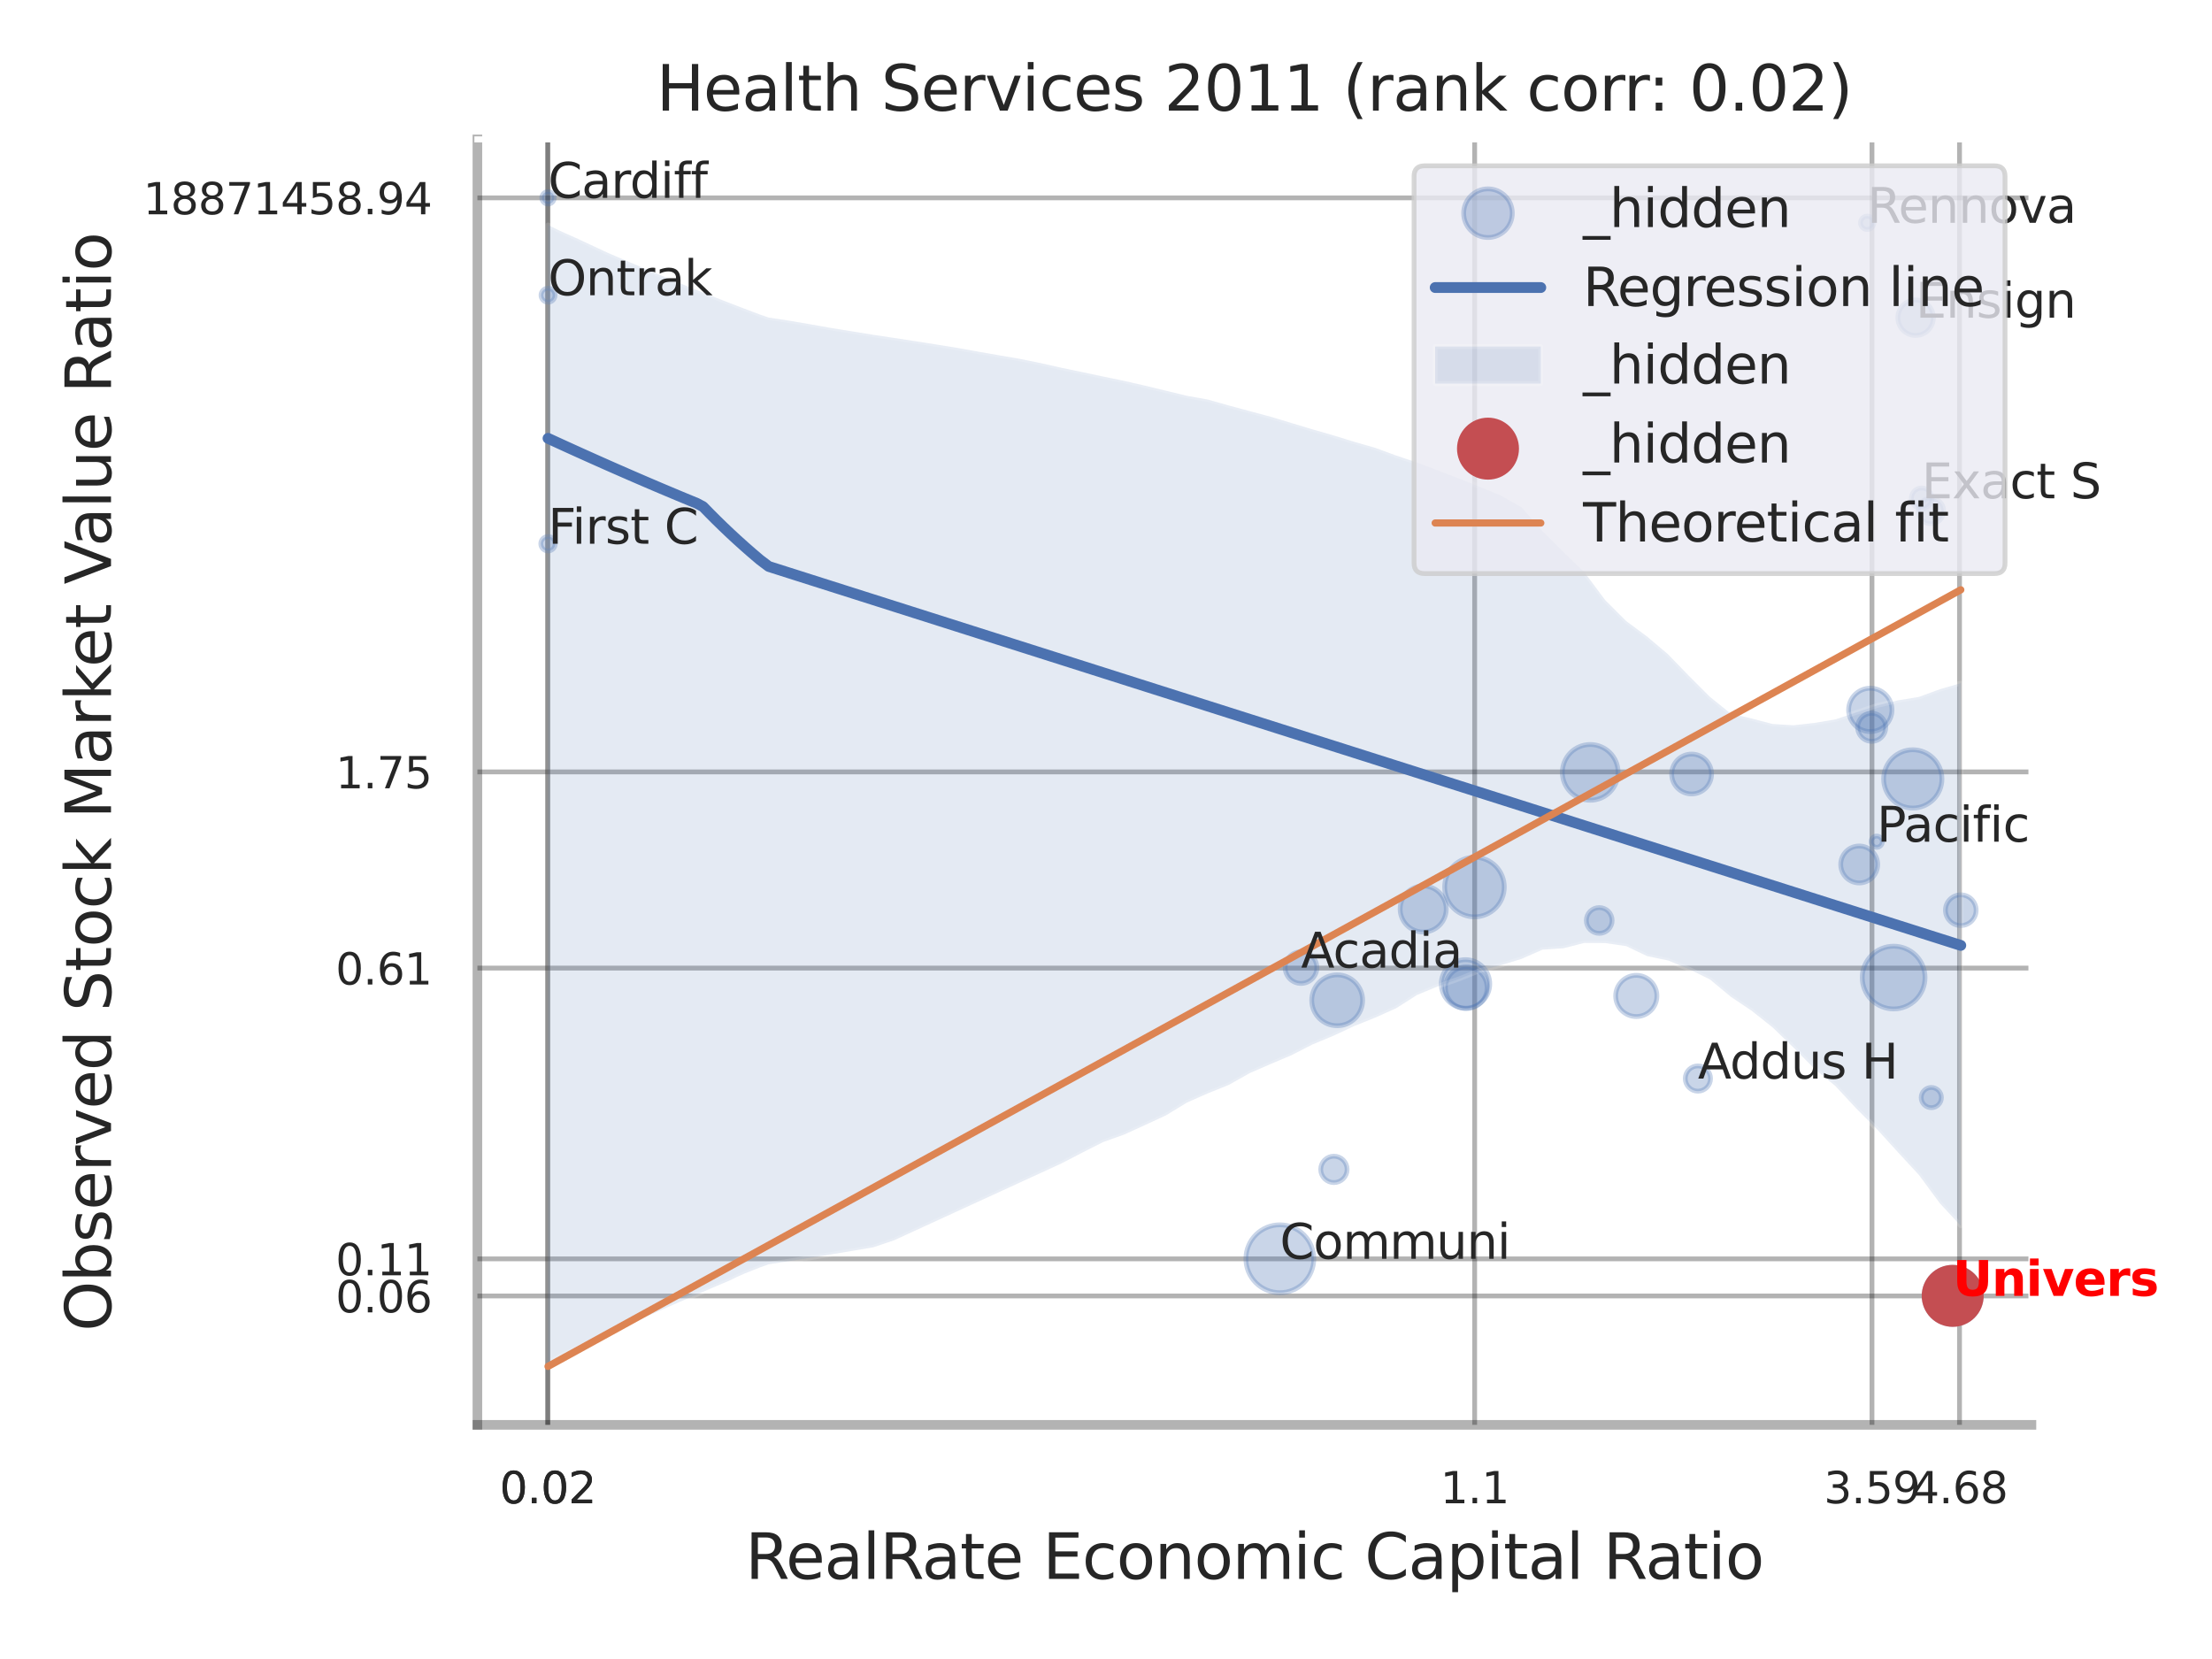 <?xml version="1.0" encoding="utf-8" standalone="no"?>
<!DOCTYPE svg PUBLIC "-//W3C//DTD SVG 1.1//EN"
  "http://www.w3.org/Graphics/SVG/1.1/DTD/svg11.dtd">
<svg xmlns:xlink="http://www.w3.org/1999/xlink" width="460.8pt" height="345.6pt" viewBox="0 0 460.8 345.6" xmlns="http://www.w3.org/2000/svg" version="1.1">
 <defs>
  <style type="text/css">*{stroke-linejoin: round; stroke-linecap: butt}</style>
 </defs>
 <g id="figure_1">
  <g id="patch_1">
   <path d="M 0 345.6 
L 460.8 345.6 
L 460.8 0 
L 0 0 
z
" style="fill: #ffffff"/>
  </g>
  <g id="axes_1">
   <g id="patch_2">
    <path d="M 99.45 296.82 
L 423.184 296.82 
L 423.184 29.04 
L 99.45 29.04 
z
" style="fill: #ffffff"/>
   </g>
   <g id="matplotlib.axis_1">
    <g id="xtick_1">
     <g id="line2d_1">
      <path d="M 114.108 296.82 
L 114.108 29.04 
" clip-path="url(#pde7871f67d)" style="fill: none; stroke: #000000; stroke-opacity: 0.3; stroke-linecap: round"/>
     </g>
     <g id="text_1">
      <!-- 0.02 -->
      <g style="fill: #262626" transform="translate(104.088 313.159) scale(0.09 -0.09)">
       <defs>
        <path id="DejaVuSans-30" d="M 2034 4250 
Q 1547 4250 1301 3770 
Q 1056 3291 1056 2328 
Q 1056 1369 1301 889 
Q 1547 409 2034 409 
Q 2525 409 2770 889 
Q 3016 1369 3016 2328 
Q 3016 3291 2770 3770 
Q 2525 4250 2034 4250 
z
M 2034 4750 
Q 2819 4750 3233 4129 
Q 3647 3509 3647 2328 
Q 3647 1150 3233 529 
Q 2819 -91 2034 -91 
Q 1250 -91 836 529 
Q 422 1150 422 2328 
Q 422 3509 836 4129 
Q 1250 4750 2034 4750 
z
" transform="scale(0.016)"/>
        <path id="DejaVuSans-2e" d="M 684 794 
L 1344 794 
L 1344 0 
L 684 0 
L 684 794 
z
" transform="scale(0.016)"/>
        <path id="DejaVuSans-32" d="M 1228 531 
L 3431 531 
L 3431 0 
L 469 0 
L 469 531 
Q 828 903 1448 1529 
Q 2069 2156 2228 2338 
Q 2531 2678 2651 2914 
Q 2772 3150 2772 3378 
Q 2772 3750 2511 3984 
Q 2250 4219 1831 4219 
Q 1534 4219 1204 4116 
Q 875 4013 500 3803 
L 500 4441 
Q 881 4594 1212 4672 
Q 1544 4750 1819 4750 
Q 2544 4750 2975 4387 
Q 3406 4025 3406 3419 
Q 3406 3131 3298 2873 
Q 3191 2616 2906 2266 
Q 2828 2175 2409 1742 
Q 1991 1309 1228 531 
z
" transform="scale(0.016)"/>
       </defs>
       <use xlink:href="#DejaVuSans-30"/>
       <use xlink:href="#DejaVuSans-2e" transform="translate(63.623 0)"/>
       <use xlink:href="#DejaVuSans-30" transform="translate(95.41 0)"/>
       <use xlink:href="#DejaVuSans-32" transform="translate(159.033 0)"/>
      </g>
     </g>
    </g>
    <g id="xtick_2">
     <g id="line2d_2">
      <path d="M 114.108 296.82 
L 114.108 29.04 
" clip-path="url(#pde7871f67d)" style="fill: none; stroke: #000000; stroke-opacity: 0.3; stroke-linecap: round"/>
     </g>
     <g id="text_2">
      <!-- 0.02 -->
      <g style="fill: #262626" transform="translate(104.088 313.159) scale(0.09 -0.09)">
       <use xlink:href="#DejaVuSans-30"/>
       <use xlink:href="#DejaVuSans-2e" transform="translate(63.623 0)"/>
       <use xlink:href="#DejaVuSans-30" transform="translate(95.41 0)"/>
       <use xlink:href="#DejaVuSans-32" transform="translate(159.033 0)"/>
      </g>
     </g>
    </g>
    <g id="xtick_3">
     <g id="line2d_3">
      <path d="M 307.198 296.82 
L 307.198 29.04 
" clip-path="url(#pde7871f67d)" style="fill: none; stroke: #000000; stroke-opacity: 0.3; stroke-linecap: round"/>
     </g>
     <g id="text_3">
      <!-- 1.1 -->
      <g style="fill: #262626" transform="translate(300.042 313.159) scale(0.09 -0.09)">
       <defs>
        <path id="DejaVuSans-31" d="M 794 531 
L 1825 531 
L 1825 4091 
L 703 3866 
L 703 4441 
L 1819 4666 
L 2450 4666 
L 2450 531 
L 3481 531 
L 3481 0 
L 794 0 
L 794 531 
z
" transform="scale(0.016)"/>
       </defs>
       <use xlink:href="#DejaVuSans-31"/>
       <use xlink:href="#DejaVuSans-2e" transform="translate(63.623 0)"/>
       <use xlink:href="#DejaVuSans-31" transform="translate(95.41 0)"/>
      </g>
     </g>
    </g>
    <g id="xtick_4">
     <g id="line2d_4">
      <path d="M 389.967 296.82 
L 389.967 29.04 
" clip-path="url(#pde7871f67d)" style="fill: none; stroke: #000000; stroke-opacity: 0.3; stroke-linecap: round"/>
     </g>
     <g id="text_4">
      <!-- 3.59 -->
      <g style="fill: #262626" transform="translate(379.947 313.159) scale(0.09 -0.09)">
       <defs>
        <path id="DejaVuSans-33" d="M 2597 2516 
Q 3050 2419 3304 2112 
Q 3559 1806 3559 1356 
Q 3559 666 3084 287 
Q 2609 -91 1734 -91 
Q 1441 -91 1130 -33 
Q 819 25 488 141 
L 488 750 
Q 750 597 1062 519 
Q 1375 441 1716 441 
Q 2309 441 2620 675 
Q 2931 909 2931 1356 
Q 2931 1769 2642 2001 
Q 2353 2234 1838 2234 
L 1294 2234 
L 1294 2753 
L 1863 2753 
Q 2328 2753 2575 2939 
Q 2822 3125 2822 3475 
Q 2822 3834 2567 4026 
Q 2313 4219 1838 4219 
Q 1578 4219 1281 4162 
Q 984 4106 628 3988 
L 628 4550 
Q 988 4650 1302 4700 
Q 1616 4750 1894 4750 
Q 2613 4750 3031 4423 
Q 3450 4097 3450 3541 
Q 3450 3153 3228 2886 
Q 3006 2619 2597 2516 
z
" transform="scale(0.016)"/>
        <path id="DejaVuSans-35" d="M 691 4666 
L 3169 4666 
L 3169 4134 
L 1269 4134 
L 1269 2991 
Q 1406 3038 1543 3061 
Q 1681 3084 1819 3084 
Q 2600 3084 3056 2656 
Q 3513 2228 3513 1497 
Q 3513 744 3044 326 
Q 2575 -91 1722 -91 
Q 1428 -91 1123 -41 
Q 819 9 494 109 
L 494 744 
Q 775 591 1075 516 
Q 1375 441 1709 441 
Q 2250 441 2565 725 
Q 2881 1009 2881 1497 
Q 2881 1984 2565 2268 
Q 2250 2553 1709 2553 
Q 1456 2553 1204 2497 
Q 953 2441 691 2322 
L 691 4666 
z
" transform="scale(0.016)"/>
        <path id="DejaVuSans-39" d="M 703 97 
L 703 672 
Q 941 559 1184 500 
Q 1428 441 1663 441 
Q 2288 441 2617 861 
Q 2947 1281 2994 2138 
Q 2813 1869 2534 1725 
Q 2256 1581 1919 1581 
Q 1219 1581 811 2004 
Q 403 2428 403 3163 
Q 403 3881 828 4315 
Q 1253 4750 1959 4750 
Q 2769 4750 3195 4129 
Q 3622 3509 3622 2328 
Q 3622 1225 3098 567 
Q 2575 -91 1691 -91 
Q 1453 -91 1209 -44 
Q 966 3 703 97 
z
M 1959 2075 
Q 2384 2075 2632 2365 
Q 2881 2656 2881 3163 
Q 2881 3666 2632 3958 
Q 2384 4250 1959 4250 
Q 1534 4250 1286 3958 
Q 1038 3666 1038 3163 
Q 1038 2656 1286 2365 
Q 1534 2075 1959 2075 
z
" transform="scale(0.016)"/>
       </defs>
       <use xlink:href="#DejaVuSans-33"/>
       <use xlink:href="#DejaVuSans-2e" transform="translate(63.623 0)"/>
       <use xlink:href="#DejaVuSans-35" transform="translate(95.41 0)"/>
       <use xlink:href="#DejaVuSans-39" transform="translate(159.033 0)"/>
      </g>
     </g>
    </g>
    <g id="xtick_5">
     <g id="line2d_5">
      <path d="M 408.204 296.82 
L 408.204 29.04 
" clip-path="url(#pde7871f67d)" style="fill: none; stroke: #000000; stroke-opacity: 0.3; stroke-linecap: round"/>
     </g>
     <g id="text_5">
      <!-- 4.68 -->
      <g style="fill: #262626" transform="translate(398.185 313.159) scale(0.09 -0.09)">
       <defs>
        <path id="DejaVuSans-34" d="M 2419 4116 
L 825 1625 
L 2419 1625 
L 2419 4116 
z
M 2253 4666 
L 3047 4666 
L 3047 1625 
L 3713 1625 
L 3713 1100 
L 3047 1100 
L 3047 0 
L 2419 0 
L 2419 1100 
L 313 1100 
L 313 1709 
L 2253 4666 
z
" transform="scale(0.016)"/>
        <path id="DejaVuSans-36" d="M 2113 2584 
Q 1688 2584 1439 2293 
Q 1191 2003 1191 1497 
Q 1191 994 1439 701 
Q 1688 409 2113 409 
Q 2538 409 2786 701 
Q 3034 994 3034 1497 
Q 3034 2003 2786 2293 
Q 2538 2584 2113 2584 
z
M 3366 4563 
L 3366 3988 
Q 3128 4100 2886 4159 
Q 2644 4219 2406 4219 
Q 1781 4219 1451 3797 
Q 1122 3375 1075 2522 
Q 1259 2794 1537 2939 
Q 1816 3084 2150 3084 
Q 2853 3084 3261 2657 
Q 3669 2231 3669 1497 
Q 3669 778 3244 343 
Q 2819 -91 2113 -91 
Q 1303 -91 875 529 
Q 447 1150 447 2328 
Q 447 3434 972 4092 
Q 1497 4750 2381 4750 
Q 2619 4750 2861 4703 
Q 3103 4656 3366 4563 
z
" transform="scale(0.016)"/>
        <path id="DejaVuSans-38" d="M 2034 2216 
Q 1584 2216 1326 1975 
Q 1069 1734 1069 1313 
Q 1069 891 1326 650 
Q 1584 409 2034 409 
Q 2484 409 2743 651 
Q 3003 894 3003 1313 
Q 3003 1734 2745 1975 
Q 2488 2216 2034 2216 
z
M 1403 2484 
Q 997 2584 770 2862 
Q 544 3141 544 3541 
Q 544 4100 942 4425 
Q 1341 4750 2034 4750 
Q 2731 4750 3128 4425 
Q 3525 4100 3525 3541 
Q 3525 3141 3298 2862 
Q 3072 2584 2669 2484 
Q 3125 2378 3379 2068 
Q 3634 1759 3634 1313 
Q 3634 634 3220 271 
Q 2806 -91 2034 -91 
Q 1263 -91 848 271 
Q 434 634 434 1313 
Q 434 1759 690 2068 
Q 947 2378 1403 2484 
z
M 1172 3481 
Q 1172 3119 1398 2916 
Q 1625 2713 2034 2713 
Q 2441 2713 2670 2916 
Q 2900 3119 2900 3481 
Q 2900 3844 2670 4047 
Q 2441 4250 2034 4250 
Q 1625 4250 1398 4047 
Q 1172 3844 1172 3481 
z
" transform="scale(0.016)"/>
       </defs>
       <use xlink:href="#DejaVuSans-34"/>
       <use xlink:href="#DejaVuSans-2e" transform="translate(63.623 0)"/>
       <use xlink:href="#DejaVuSans-36" transform="translate(95.41 0)"/>
       <use xlink:href="#DejaVuSans-38" transform="translate(159.033 0)"/>
      </g>
     </g>
    </g>
    <g id="xtick_6"/>
    <g id="xtick_7"/>
    <g id="text_6">
     <!-- RealRate Economic Capital Ratio -->
     <g style="fill: #262626" transform="translate(155.263 328.908) scale(0.13 -0.13)">
      <defs>
       <path id="DejaVuSans-52" d="M 2841 2188 
Q 3044 2119 3236 1894 
Q 3428 1669 3622 1275 
L 4263 0 
L 3584 0 
L 2988 1197 
Q 2756 1666 2539 1819 
Q 2322 1972 1947 1972 
L 1259 1972 
L 1259 0 
L 628 0 
L 628 4666 
L 2053 4666 
Q 2853 4666 3247 4331 
Q 3641 3997 3641 3322 
Q 3641 2881 3436 2590 
Q 3231 2300 2841 2188 
z
M 1259 4147 
L 1259 2491 
L 2053 2491 
Q 2509 2491 2742 2702 
Q 2975 2913 2975 3322 
Q 2975 3731 2742 3939 
Q 2509 4147 2053 4147 
L 1259 4147 
z
" transform="scale(0.016)"/>
       <path id="DejaVuSans-65" d="M 3597 1894 
L 3597 1613 
L 953 1613 
Q 991 1019 1311 708 
Q 1631 397 2203 397 
Q 2534 397 2845 478 
Q 3156 559 3463 722 
L 3463 178 
Q 3153 47 2828 -22 
Q 2503 -91 2169 -91 
Q 1331 -91 842 396 
Q 353 884 353 1716 
Q 353 2575 817 3079 
Q 1281 3584 2069 3584 
Q 2775 3584 3186 3129 
Q 3597 2675 3597 1894 
z
M 3022 2063 
Q 3016 2534 2758 2815 
Q 2500 3097 2075 3097 
Q 1594 3097 1305 2825 
Q 1016 2553 972 2059 
L 3022 2063 
z
" transform="scale(0.016)"/>
       <path id="DejaVuSans-61" d="M 2194 1759 
Q 1497 1759 1228 1600 
Q 959 1441 959 1056 
Q 959 750 1161 570 
Q 1363 391 1709 391 
Q 2188 391 2477 730 
Q 2766 1069 2766 1631 
L 2766 1759 
L 2194 1759 
z
M 3341 1997 
L 3341 0 
L 2766 0 
L 2766 531 
Q 2569 213 2275 61 
Q 1981 -91 1556 -91 
Q 1019 -91 701 211 
Q 384 513 384 1019 
Q 384 1609 779 1909 
Q 1175 2209 1959 2209 
L 2766 2209 
L 2766 2266 
Q 2766 2663 2505 2880 
Q 2244 3097 1772 3097 
Q 1472 3097 1187 3025 
Q 903 2953 641 2809 
L 641 3341 
Q 956 3463 1253 3523 
Q 1550 3584 1831 3584 
Q 2591 3584 2966 3190 
Q 3341 2797 3341 1997 
z
" transform="scale(0.016)"/>
       <path id="DejaVuSans-6c" d="M 603 4863 
L 1178 4863 
L 1178 0 
L 603 0 
L 603 4863 
z
" transform="scale(0.016)"/>
       <path id="DejaVuSans-74" d="M 1172 4494 
L 1172 3500 
L 2356 3500 
L 2356 3053 
L 1172 3053 
L 1172 1153 
Q 1172 725 1289 603 
Q 1406 481 1766 481 
L 2356 481 
L 2356 0 
L 1766 0 
Q 1100 0 847 248 
Q 594 497 594 1153 
L 594 3053 
L 172 3053 
L 172 3500 
L 594 3500 
L 594 4494 
L 1172 4494 
z
" transform="scale(0.016)"/>
       <path id="DejaVuSans-20" transform="scale(0.016)"/>
       <path id="DejaVuSans-45" d="M 628 4666 
L 3578 4666 
L 3578 4134 
L 1259 4134 
L 1259 2753 
L 3481 2753 
L 3481 2222 
L 1259 2222 
L 1259 531 
L 3634 531 
L 3634 0 
L 628 0 
L 628 4666 
z
" transform="scale(0.016)"/>
       <path id="DejaVuSans-63" d="M 3122 3366 
L 3122 2828 
Q 2878 2963 2633 3030 
Q 2388 3097 2138 3097 
Q 1578 3097 1268 2742 
Q 959 2388 959 1747 
Q 959 1106 1268 751 
Q 1578 397 2138 397 
Q 2388 397 2633 464 
Q 2878 531 3122 666 
L 3122 134 
Q 2881 22 2623 -34 
Q 2366 -91 2075 -91 
Q 1284 -91 818 406 
Q 353 903 353 1747 
Q 353 2603 823 3093 
Q 1294 3584 2113 3584 
Q 2378 3584 2631 3529 
Q 2884 3475 3122 3366 
z
" transform="scale(0.016)"/>
       <path id="DejaVuSans-6f" d="M 1959 3097 
Q 1497 3097 1228 2736 
Q 959 2375 959 1747 
Q 959 1119 1226 758 
Q 1494 397 1959 397 
Q 2419 397 2687 759 
Q 2956 1122 2956 1747 
Q 2956 2369 2687 2733 
Q 2419 3097 1959 3097 
z
M 1959 3584 
Q 2709 3584 3137 3096 
Q 3566 2609 3566 1747 
Q 3566 888 3137 398 
Q 2709 -91 1959 -91 
Q 1206 -91 779 398 
Q 353 888 353 1747 
Q 353 2609 779 3096 
Q 1206 3584 1959 3584 
z
" transform="scale(0.016)"/>
       <path id="DejaVuSans-6e" d="M 3513 2113 
L 3513 0 
L 2938 0 
L 2938 2094 
Q 2938 2591 2744 2837 
Q 2550 3084 2163 3084 
Q 1697 3084 1428 2787 
Q 1159 2491 1159 1978 
L 1159 0 
L 581 0 
L 581 3500 
L 1159 3500 
L 1159 2956 
Q 1366 3272 1645 3428 
Q 1925 3584 2291 3584 
Q 2894 3584 3203 3211 
Q 3513 2838 3513 2113 
z
" transform="scale(0.016)"/>
       <path id="DejaVuSans-6d" d="M 3328 2828 
Q 3544 3216 3844 3400 
Q 4144 3584 4550 3584 
Q 5097 3584 5394 3201 
Q 5691 2819 5691 2113 
L 5691 0 
L 5113 0 
L 5113 2094 
Q 5113 2597 4934 2840 
Q 4756 3084 4391 3084 
Q 3944 3084 3684 2787 
Q 3425 2491 3425 1978 
L 3425 0 
L 2847 0 
L 2847 2094 
Q 2847 2600 2669 2842 
Q 2491 3084 2119 3084 
Q 1678 3084 1418 2786 
Q 1159 2488 1159 1978 
L 1159 0 
L 581 0 
L 581 3500 
L 1159 3500 
L 1159 2956 
Q 1356 3278 1631 3431 
Q 1906 3584 2284 3584 
Q 2666 3584 2933 3390 
Q 3200 3197 3328 2828 
z
" transform="scale(0.016)"/>
       <path id="DejaVuSans-69" d="M 603 3500 
L 1178 3500 
L 1178 0 
L 603 0 
L 603 3500 
z
M 603 4863 
L 1178 4863 
L 1178 4134 
L 603 4134 
L 603 4863 
z
" transform="scale(0.016)"/>
       <path id="DejaVuSans-43" d="M 4122 4306 
L 4122 3641 
Q 3803 3938 3442 4084 
Q 3081 4231 2675 4231 
Q 1875 4231 1450 3742 
Q 1025 3253 1025 2328 
Q 1025 1406 1450 917 
Q 1875 428 2675 428 
Q 3081 428 3442 575 
Q 3803 722 4122 1019 
L 4122 359 
Q 3791 134 3420 21 
Q 3050 -91 2638 -91 
Q 1578 -91 968 557 
Q 359 1206 359 2328 
Q 359 3453 968 4101 
Q 1578 4750 2638 4750 
Q 3056 4750 3426 4639 
Q 3797 4528 4122 4306 
z
" transform="scale(0.016)"/>
       <path id="DejaVuSans-70" d="M 1159 525 
L 1159 -1331 
L 581 -1331 
L 581 3500 
L 1159 3500 
L 1159 2969 
Q 1341 3281 1617 3432 
Q 1894 3584 2278 3584 
Q 2916 3584 3314 3078 
Q 3713 2572 3713 1747 
Q 3713 922 3314 415 
Q 2916 -91 2278 -91 
Q 1894 -91 1617 61 
Q 1341 213 1159 525 
z
M 3116 1747 
Q 3116 2381 2855 2742 
Q 2594 3103 2138 3103 
Q 1681 3103 1420 2742 
Q 1159 2381 1159 1747 
Q 1159 1113 1420 752 
Q 1681 391 2138 391 
Q 2594 391 2855 752 
Q 3116 1113 3116 1747 
z
" transform="scale(0.016)"/>
      </defs>
      <use xlink:href="#DejaVuSans-52"/>
      <use xlink:href="#DejaVuSans-65" transform="translate(64.982 0)"/>
      <use xlink:href="#DejaVuSans-61" transform="translate(126.506 0)"/>
      <use xlink:href="#DejaVuSans-6c" transform="translate(187.785 0)"/>
      <use xlink:href="#DejaVuSans-52" transform="translate(215.568 0)"/>
      <use xlink:href="#DejaVuSans-61" transform="translate(282.801 0)"/>
      <use xlink:href="#DejaVuSans-74" transform="translate(344.08 0)"/>
      <use xlink:href="#DejaVuSans-65" transform="translate(383.289 0)"/>
      <use xlink:href="#DejaVuSans-20" transform="translate(444.812 0)"/>
      <use xlink:href="#DejaVuSans-45" transform="translate(476.6 0)"/>
      <use xlink:href="#DejaVuSans-63" transform="translate(539.783 0)"/>
      <use xlink:href="#DejaVuSans-6f" transform="translate(594.764 0)"/>
      <use xlink:href="#DejaVuSans-6e" transform="translate(655.945 0)"/>
      <use xlink:href="#DejaVuSans-6f" transform="translate(719.324 0)"/>
      <use xlink:href="#DejaVuSans-6d" transform="translate(780.506 0)"/>
      <use xlink:href="#DejaVuSans-69" transform="translate(877.918 0)"/>
      <use xlink:href="#DejaVuSans-63" transform="translate(905.701 0)"/>
      <use xlink:href="#DejaVuSans-20" transform="translate(960.682 0)"/>
      <use xlink:href="#DejaVuSans-43" transform="translate(992.469 0)"/>
      <use xlink:href="#DejaVuSans-61" transform="translate(1062.293 0)"/>
      <use xlink:href="#DejaVuSans-70" transform="translate(1123.572 0)"/>
      <use xlink:href="#DejaVuSans-69" transform="translate(1187.049 0)"/>
      <use xlink:href="#DejaVuSans-74" transform="translate(1214.832 0)"/>
      <use xlink:href="#DejaVuSans-61" transform="translate(1254.041 0)"/>
      <use xlink:href="#DejaVuSans-6c" transform="translate(1315.32 0)"/>
      <use xlink:href="#DejaVuSans-20" transform="translate(1343.104 0)"/>
      <use xlink:href="#DejaVuSans-52" transform="translate(1374.891 0)"/>
      <use xlink:href="#DejaVuSans-61" transform="translate(1442.123 0)"/>
      <use xlink:href="#DejaVuSans-74" transform="translate(1503.402 0)"/>
      <use xlink:href="#DejaVuSans-69" transform="translate(1542.611 0)"/>
      <use xlink:href="#DejaVuSans-6f" transform="translate(1570.395 0)"/>
     </g>
    </g>
   </g>
   <g id="matplotlib.axis_2">
    <g id="ytick_1">
     <g id="line2d_6">
      <path d="M 99.45 269.972 
L 423.184 269.972 
" clip-path="url(#pde7871f67d)" style="fill: none; stroke: #000000; stroke-opacity: 0.3; stroke-linecap: round"/>
     </g>
     <g id="text_7">
      <!-- 0.06 -->
      <g style="fill: #262626" transform="translate(69.911 273.391) scale(0.09 -0.09)">
       <use xlink:href="#DejaVuSans-30"/>
       <use xlink:href="#DejaVuSans-2e" transform="translate(63.623 0)"/>
       <use xlink:href="#DejaVuSans-30" transform="translate(95.41 0)"/>
       <use xlink:href="#DejaVuSans-36" transform="translate(159.033 0)"/>
      </g>
     </g>
    </g>
    <g id="ytick_2">
     <g id="line2d_7">
      <path d="M 99.45 262.244 
L 423.184 262.244 
" clip-path="url(#pde7871f67d)" style="fill: none; stroke: #000000; stroke-opacity: 0.3; stroke-linecap: round"/>
     </g>
     <g id="text_8">
      <!-- 0.11 -->
      <g style="fill: #262626" transform="translate(69.911 265.664) scale(0.09 -0.09)">
       <use xlink:href="#DejaVuSans-30"/>
       <use xlink:href="#DejaVuSans-2e" transform="translate(63.623 0)"/>
       <use xlink:href="#DejaVuSans-31" transform="translate(95.41 0)"/>
       <use xlink:href="#DejaVuSans-31" transform="translate(159.033 0)"/>
      </g>
     </g>
    </g>
    <g id="ytick_3">
     <g id="line2d_8">
      <path d="M 99.45 201.672 
L 423.184 201.672 
" clip-path="url(#pde7871f67d)" style="fill: none; stroke: #000000; stroke-opacity: 0.3; stroke-linecap: round"/>
     </g>
     <g id="text_9">
      <!-- 0.61 -->
      <g style="fill: #262626" transform="translate(69.911 205.091) scale(0.09 -0.09)">
       <use xlink:href="#DejaVuSans-30"/>
       <use xlink:href="#DejaVuSans-2e" transform="translate(63.623 0)"/>
       <use xlink:href="#DejaVuSans-36" transform="translate(95.41 0)"/>
       <use xlink:href="#DejaVuSans-31" transform="translate(159.033 0)"/>
      </g>
     </g>
    </g>
    <g id="ytick_4">
     <g id="line2d_9">
      <path d="M 99.45 160.8 
L 423.184 160.8 
" clip-path="url(#pde7871f67d)" style="fill: none; stroke: #000000; stroke-opacity: 0.3; stroke-linecap: round"/>
     </g>
     <g id="text_10">
      <!-- 1.75 -->
      <g style="fill: #262626" transform="translate(69.911 164.22) scale(0.09 -0.09)">
       <defs>
        <path id="DejaVuSans-37" d="M 525 4666 
L 3525 4666 
L 3525 4397 
L 1831 0 
L 1172 0 
L 2766 4134 
L 525 4134 
L 525 4666 
z
" transform="scale(0.016)"/>
       </defs>
       <use xlink:href="#DejaVuSans-31"/>
       <use xlink:href="#DejaVuSans-2e" transform="translate(63.623 0)"/>
       <use xlink:href="#DejaVuSans-37" transform="translate(95.41 0)"/>
       <use xlink:href="#DejaVuSans-35" transform="translate(159.033 0)"/>
      </g>
     </g>
    </g>
    <g id="ytick_5">
     <g id="line2d_10">
      <path d="M 99.45 41.218 
L 423.184 41.218 
" clip-path="url(#pde7871f67d)" style="fill: none; stroke: #000000; stroke-opacity: 0.3; stroke-linecap: round"/>
     </g>
     <g id="text_11">
      <!-- 18871458.94 -->
      <g style="fill: #262626" transform="translate(29.827 44.637) scale(0.09 -0.09)">
       <use xlink:href="#DejaVuSans-31"/>
       <use xlink:href="#DejaVuSans-38" transform="translate(63.623 0)"/>
       <use xlink:href="#DejaVuSans-38" transform="translate(127.246 0)"/>
       <use xlink:href="#DejaVuSans-37" transform="translate(190.869 0)"/>
       <use xlink:href="#DejaVuSans-31" transform="translate(254.492 0)"/>
       <use xlink:href="#DejaVuSans-34" transform="translate(318.115 0)"/>
       <use xlink:href="#DejaVuSans-35" transform="translate(381.738 0)"/>
       <use xlink:href="#DejaVuSans-38" transform="translate(445.361 0)"/>
       <use xlink:href="#DejaVuSans-2e" transform="translate(508.984 0)"/>
       <use xlink:href="#DejaVuSans-39" transform="translate(540.771 0)"/>
       <use xlink:href="#DejaVuSans-34" transform="translate(604.395 0)"/>
      </g>
     </g>
    </g>
    <g id="ytick_6"/>
    <g id="ytick_7"/>
    <g id="ytick_8"/>
    <g id="ytick_9"/>
    <g id="text_12">
     <!-- Observed Stock Market Value Ratio -->
     <g style="fill: #262626" transform="translate(23.124 277.332) rotate(-90) scale(0.13 -0.13)">
      <defs>
       <path id="DejaVuSans-4f" d="M 2522 4238 
Q 1834 4238 1429 3725 
Q 1025 3213 1025 2328 
Q 1025 1447 1429 934 
Q 1834 422 2522 422 
Q 3209 422 3611 934 
Q 4013 1447 4013 2328 
Q 4013 3213 3611 3725 
Q 3209 4238 2522 4238 
z
M 2522 4750 
Q 3503 4750 4090 4092 
Q 4678 3434 4678 2328 
Q 4678 1225 4090 567 
Q 3503 -91 2522 -91 
Q 1538 -91 948 565 
Q 359 1222 359 2328 
Q 359 3434 948 4092 
Q 1538 4750 2522 4750 
z
" transform="scale(0.016)"/>
       <path id="DejaVuSans-62" d="M 3116 1747 
Q 3116 2381 2855 2742 
Q 2594 3103 2138 3103 
Q 1681 3103 1420 2742 
Q 1159 2381 1159 1747 
Q 1159 1113 1420 752 
Q 1681 391 2138 391 
Q 2594 391 2855 752 
Q 3116 1113 3116 1747 
z
M 1159 2969 
Q 1341 3281 1617 3432 
Q 1894 3584 2278 3584 
Q 2916 3584 3314 3078 
Q 3713 2572 3713 1747 
Q 3713 922 3314 415 
Q 2916 -91 2278 -91 
Q 1894 -91 1617 61 
Q 1341 213 1159 525 
L 1159 0 
L 581 0 
L 581 4863 
L 1159 4863 
L 1159 2969 
z
" transform="scale(0.016)"/>
       <path id="DejaVuSans-73" d="M 2834 3397 
L 2834 2853 
Q 2591 2978 2328 3040 
Q 2066 3103 1784 3103 
Q 1356 3103 1142 2972 
Q 928 2841 928 2578 
Q 928 2378 1081 2264 
Q 1234 2150 1697 2047 
L 1894 2003 
Q 2506 1872 2764 1633 
Q 3022 1394 3022 966 
Q 3022 478 2636 193 
Q 2250 -91 1575 -91 
Q 1294 -91 989 -36 
Q 684 19 347 128 
L 347 722 
Q 666 556 975 473 
Q 1284 391 1588 391 
Q 1994 391 2212 530 
Q 2431 669 2431 922 
Q 2431 1156 2273 1281 
Q 2116 1406 1581 1522 
L 1381 1569 
Q 847 1681 609 1914 
Q 372 2147 372 2553 
Q 372 3047 722 3315 
Q 1072 3584 1716 3584 
Q 2034 3584 2315 3537 
Q 2597 3491 2834 3397 
z
" transform="scale(0.016)"/>
       <path id="DejaVuSans-72" d="M 2631 2963 
Q 2534 3019 2420 3045 
Q 2306 3072 2169 3072 
Q 1681 3072 1420 2755 
Q 1159 2438 1159 1844 
L 1159 0 
L 581 0 
L 581 3500 
L 1159 3500 
L 1159 2956 
Q 1341 3275 1631 3429 
Q 1922 3584 2338 3584 
Q 2397 3584 2469 3576 
Q 2541 3569 2628 3553 
L 2631 2963 
z
" transform="scale(0.016)"/>
       <path id="DejaVuSans-76" d="M 191 3500 
L 800 3500 
L 1894 563 
L 2988 3500 
L 3597 3500 
L 2284 0 
L 1503 0 
L 191 3500 
z
" transform="scale(0.016)"/>
       <path id="DejaVuSans-64" d="M 2906 2969 
L 2906 4863 
L 3481 4863 
L 3481 0 
L 2906 0 
L 2906 525 
Q 2725 213 2448 61 
Q 2172 -91 1784 -91 
Q 1150 -91 751 415 
Q 353 922 353 1747 
Q 353 2572 751 3078 
Q 1150 3584 1784 3584 
Q 2172 3584 2448 3432 
Q 2725 3281 2906 2969 
z
M 947 1747 
Q 947 1113 1208 752 
Q 1469 391 1925 391 
Q 2381 391 2643 752 
Q 2906 1113 2906 1747 
Q 2906 2381 2643 2742 
Q 2381 3103 1925 3103 
Q 1469 3103 1208 2742 
Q 947 2381 947 1747 
z
" transform="scale(0.016)"/>
       <path id="DejaVuSans-53" d="M 3425 4513 
L 3425 3897 
Q 3066 4069 2747 4153 
Q 2428 4238 2131 4238 
Q 1616 4238 1336 4038 
Q 1056 3838 1056 3469 
Q 1056 3159 1242 3001 
Q 1428 2844 1947 2747 
L 2328 2669 
Q 3034 2534 3370 2195 
Q 3706 1856 3706 1288 
Q 3706 609 3251 259 
Q 2797 -91 1919 -91 
Q 1588 -91 1214 -16 
Q 841 59 441 206 
L 441 856 
Q 825 641 1194 531 
Q 1563 422 1919 422 
Q 2459 422 2753 634 
Q 3047 847 3047 1241 
Q 3047 1584 2836 1778 
Q 2625 1972 2144 2069 
L 1759 2144 
Q 1053 2284 737 2584 
Q 422 2884 422 3419 
Q 422 4038 858 4394 
Q 1294 4750 2059 4750 
Q 2388 4750 2728 4690 
Q 3069 4631 3425 4513 
z
" transform="scale(0.016)"/>
       <path id="DejaVuSans-6b" d="M 581 4863 
L 1159 4863 
L 1159 1991 
L 2875 3500 
L 3609 3500 
L 1753 1863 
L 3688 0 
L 2938 0 
L 1159 1709 
L 1159 0 
L 581 0 
L 581 4863 
z
" transform="scale(0.016)"/>
       <path id="DejaVuSans-4d" d="M 628 4666 
L 1569 4666 
L 2759 1491 
L 3956 4666 
L 4897 4666 
L 4897 0 
L 4281 0 
L 4281 4097 
L 3078 897 
L 2444 897 
L 1241 4097 
L 1241 0 
L 628 0 
L 628 4666 
z
" transform="scale(0.016)"/>
       <path id="DejaVuSans-56" d="M 1831 0 
L 50 4666 
L 709 4666 
L 2188 738 
L 3669 4666 
L 4325 4666 
L 2547 0 
L 1831 0 
z
" transform="scale(0.016)"/>
       <path id="DejaVuSans-75" d="M 544 1381 
L 544 3500 
L 1119 3500 
L 1119 1403 
Q 1119 906 1312 657 
Q 1506 409 1894 409 
Q 2359 409 2629 706 
Q 2900 1003 2900 1516 
L 2900 3500 
L 3475 3500 
L 3475 0 
L 2900 0 
L 2900 538 
Q 2691 219 2414 64 
Q 2138 -91 1772 -91 
Q 1169 -91 856 284 
Q 544 659 544 1381 
z
M 1991 3584 
L 1991 3584 
z
" transform="scale(0.016)"/>
      </defs>
      <use xlink:href="#DejaVuSans-4f"/>
      <use xlink:href="#DejaVuSans-62" transform="translate(78.711 0)"/>
      <use xlink:href="#DejaVuSans-73" transform="translate(142.188 0)"/>
      <use xlink:href="#DejaVuSans-65" transform="translate(194.287 0)"/>
      <use xlink:href="#DejaVuSans-72" transform="translate(255.811 0)"/>
      <use xlink:href="#DejaVuSans-76" transform="translate(296.924 0)"/>
      <use xlink:href="#DejaVuSans-65" transform="translate(356.104 0)"/>
      <use xlink:href="#DejaVuSans-64" transform="translate(417.627 0)"/>
      <use xlink:href="#DejaVuSans-20" transform="translate(481.104 0)"/>
      <use xlink:href="#DejaVuSans-53" transform="translate(512.891 0)"/>
      <use xlink:href="#DejaVuSans-74" transform="translate(576.367 0)"/>
      <use xlink:href="#DejaVuSans-6f" transform="translate(615.576 0)"/>
      <use xlink:href="#DejaVuSans-63" transform="translate(676.758 0)"/>
      <use xlink:href="#DejaVuSans-6b" transform="translate(731.738 0)"/>
      <use xlink:href="#DejaVuSans-20" transform="translate(789.648 0)"/>
      <use xlink:href="#DejaVuSans-4d" transform="translate(821.436 0)"/>
      <use xlink:href="#DejaVuSans-61" transform="translate(907.715 0)"/>
      <use xlink:href="#DejaVuSans-72" transform="translate(968.994 0)"/>
      <use xlink:href="#DejaVuSans-6b" transform="translate(1010.107 0)"/>
      <use xlink:href="#DejaVuSans-65" transform="translate(1064.393 0)"/>
      <use xlink:href="#DejaVuSans-74" transform="translate(1125.916 0)"/>
      <use xlink:href="#DejaVuSans-20" transform="translate(1165.125 0)"/>
      <use xlink:href="#DejaVuSans-56" transform="translate(1196.912 0)"/>
      <use xlink:href="#DejaVuSans-61" transform="translate(1257.57 0)"/>
      <use xlink:href="#DejaVuSans-6c" transform="translate(1318.85 0)"/>
      <use xlink:href="#DejaVuSans-75" transform="translate(1346.633 0)"/>
      <use xlink:href="#DejaVuSans-65" transform="translate(1410.012 0)"/>
      <use xlink:href="#DejaVuSans-20" transform="translate(1471.535 0)"/>
      <use xlink:href="#DejaVuSans-52" transform="translate(1503.322 0)"/>
      <use xlink:href="#DejaVuSans-61" transform="translate(1570.555 0)"/>
      <use xlink:href="#DejaVuSans-74" transform="translate(1631.834 0)"/>
      <use xlink:href="#DejaVuSans-69" transform="translate(1671.043 0)"/>
      <use xlink:href="#DejaVuSans-6f" transform="translate(1698.826 0)"/>
     </g>
    </g>
   </g>
   <g id="PathCollection_1">
    <path d="M 352.395 165.395 
C 353.497 165.395 354.554 164.958 355.333 164.179 
C 356.112 163.4 356.55 162.343 356.55 161.241 
C 356.55 160.14 356.112 159.083 355.333 158.304 
C 354.554 157.525 353.497 157.087 352.395 157.087 
C 351.294 157.087 350.237 157.525 349.458 158.304 
C 348.679 159.083 348.241 160.14 348.241 161.241 
C 348.241 162.343 348.679 163.4 349.458 164.179 
C 350.237 164.958 351.294 165.395 352.395 165.395 
z
" clip-path="url(#pde7871f67d)" style="fill: #4c72b0; fill-opacity: 0.3; stroke: #4c72b0; stroke-opacity: 0.3"/>
    <path d="M 277.879 246.353 
C 278.608 246.353 279.307 246.063 279.823 245.548 
C 280.338 245.032 280.628 244.333 280.628 243.604 
C 280.628 242.875 280.338 242.175 279.823 241.66 
C 279.307 241.144 278.608 240.855 277.879 240.855 
C 277.15 240.855 276.451 241.144 275.935 241.66 
C 275.42 242.175 275.13 242.875 275.13 243.604 
C 275.13 244.333 275.42 245.032 275.935 245.548 
C 276.451 246.063 277.15 246.353 277.879 246.353 
z
" clip-path="url(#pde7871f67d)" style="fill: #4c72b0; fill-opacity: 0.3; stroke: #4c72b0; stroke-opacity: 0.3"/>
    <path d="M 333.152 194.434 
C 333.864 194.434 334.547 194.151 335.051 193.647 
C 335.554 193.143 335.837 192.46 335.837 191.748 
C 335.837 191.036 335.554 190.353 335.051 189.849 
C 334.547 189.346 333.864 189.063 333.152 189.063 
C 332.439 189.063 331.756 189.346 331.253 189.849 
C 330.749 190.353 330.466 191.036 330.466 191.748 
C 330.466 192.46 330.749 193.143 331.253 193.647 
C 331.756 194.151 332.439 194.434 333.152 194.434 
z
" clip-path="url(#pde7871f67d)" style="fill: #4c72b0; fill-opacity: 0.3; stroke: #4c72b0; stroke-opacity: 0.3"/>
    <path d="M 406.782 275.906 
C 408.361 275.906 409.876 275.279 410.993 274.162 
C 412.11 273.045 412.737 271.53 412.737 269.95 
C 412.737 268.371 412.11 266.856 410.993 265.739 
C 409.876 264.622 408.361 263.995 406.782 263.995 
C 405.202 263.995 403.687 264.622 402.57 265.739 
C 401.453 266.856 400.826 268.371 400.826 269.95 
C 400.826 271.53 401.453 273.045 402.57 274.162 
C 403.687 275.279 405.202 275.906 406.782 275.906 
z
" clip-path="url(#pde7871f67d)" style="fill: #4c72b0; fill-opacity: 0.3; stroke: #4c72b0; stroke-opacity: 0.3"/>
    <path d="M 402.249 109.11 
C 402.955 109.11 403.633 108.83 404.132 108.33 
C 404.632 107.831 404.913 107.153 404.913 106.447 
C 404.913 105.74 404.632 105.063 404.132 104.563 
C 403.633 104.064 402.955 103.783 402.249 103.783 
C 401.542 103.783 400.865 104.064 400.365 104.563 
C 399.866 105.063 399.585 105.74 399.585 106.447 
C 399.585 107.153 399.866 107.831 400.365 108.33 
C 400.865 108.83 401.542 109.11 402.249 109.11 
z
" clip-path="url(#pde7871f67d)" style="fill: #4c72b0; fill-opacity: 0.3; stroke: #4c72b0; stroke-opacity: 0.3"/>
    <path d="M 402.327 230.752 
C 402.885 230.752 403.421 230.53 403.816 230.135 
C 404.211 229.74 404.433 229.204 404.433 228.645 
C 404.433 228.087 404.211 227.551 403.816 227.156 
C 403.421 226.761 402.885 226.539 402.327 226.539 
C 401.768 226.539 401.232 226.761 400.837 227.156 
C 400.442 227.551 400.22 228.087 400.22 228.645 
C 400.22 229.204 400.442 229.74 400.837 230.135 
C 401.232 230.53 401.768 230.752 402.327 230.752 
z
" clip-path="url(#pde7871f67d)" style="fill: #4c72b0; fill-opacity: 0.3; stroke: #4c72b0; stroke-opacity: 0.3"/>
    <path d="M 296.478 194.163 
C 297.751 194.163 298.973 193.657 299.873 192.757 
C 300.773 191.857 301.279 190.635 301.279 189.362 
C 301.279 188.089 300.773 186.868 299.873 185.967 
C 298.973 185.067 297.751 184.561 296.478 184.561 
C 295.205 184.561 293.983 185.067 293.083 185.967 
C 292.183 186.868 291.677 188.089 291.677 189.362 
C 291.677 190.635 292.183 191.857 293.083 192.757 
C 293.983 193.657 295.205 194.163 296.478 194.163 
z
" clip-path="url(#pde7871f67d)" style="fill: #4c72b0; fill-opacity: 0.3; stroke: #4c72b0; stroke-opacity: 0.3"/>
    <path d="M 114.165 42.505 
C 114.508 42.505 114.837 42.368 115.079 42.126 
C 115.322 41.884 115.458 41.555 115.458 41.212 
C 115.458 40.869 115.322 40.54 115.079 40.298 
C 114.837 40.055 114.508 39.919 114.165 39.919 
C 113.822 39.919 113.493 40.055 113.251 40.298 
C 113.009 40.54 112.872 40.869 112.872 41.212 
C 112.872 41.555 113.009 41.884 113.251 42.126 
C 113.493 42.368 113.822 42.505 114.165 42.505 
z
" clip-path="url(#pde7871f67d)" style="fill: #4c72b0; fill-opacity: 0.3; stroke: #4c72b0; stroke-opacity: 0.3"/>
    <path d="M 394.482 210.181 
C 396.216 210.181 397.879 209.492 399.105 208.266 
C 400.33 207.04 401.019 205.377 401.019 203.643 
C 401.019 201.91 400.33 200.247 399.105 199.021 
C 397.879 197.795 396.216 197.106 394.482 197.106 
C 392.748 197.106 391.085 197.795 389.859 199.021 
C 388.633 200.247 387.945 201.91 387.945 203.643 
C 387.945 205.377 388.633 207.04 389.859 208.266 
C 391.085 209.492 392.748 210.181 394.482 210.181 
z
" clip-path="url(#pde7871f67d)" style="fill: #4c72b0; fill-opacity: 0.3; stroke: #4c72b0; stroke-opacity: 0.3"/>
    <path d="M 389.904 154.429 
C 390.68 154.429 391.424 154.121 391.973 153.572 
C 392.522 153.024 392.83 152.279 392.83 151.503 
C 392.83 150.727 392.522 149.983 391.973 149.434 
C 391.424 148.885 390.68 148.577 389.904 148.577 
C 389.128 148.577 388.383 148.885 387.835 149.434 
C 387.286 149.983 386.977 150.727 386.977 151.503 
C 386.977 152.279 387.286 153.024 387.835 153.572 
C 388.383 154.121 389.128 154.429 389.904 154.429 
z
" clip-path="url(#pde7871f67d)" style="fill: #4c72b0; fill-opacity: 0.3; stroke: #4c72b0; stroke-opacity: 0.3"/>
    <path d="M 389.618 152.4 
C 390.816 152.4 391.964 151.925 392.811 151.078 
C 393.658 150.231 394.134 149.082 394.134 147.885 
C 394.134 146.687 393.658 145.539 392.811 144.692 
C 391.964 143.845 390.816 143.369 389.618 143.369 
C 388.421 143.369 387.272 143.845 386.425 144.692 
C 385.578 145.539 385.103 146.687 385.103 147.885 
C 385.103 149.082 385.578 150.231 386.425 151.078 
C 387.272 151.925 388.421 152.4 389.618 152.4 
z
" clip-path="url(#pde7871f67d)" style="fill: #4c72b0; fill-opacity: 0.3; stroke: #4c72b0; stroke-opacity: 0.3"/>
    <path d="M 340.87 211.765 
C 342.008 211.765 343.1 211.312 343.906 210.507 
C 344.711 209.702 345.163 208.61 345.163 207.471 
C 345.163 206.332 344.711 205.24 343.906 204.435 
C 343.1 203.63 342.008 203.177 340.87 203.177 
C 339.731 203.177 338.639 203.63 337.833 204.435 
C 337.028 205.24 336.576 206.332 336.576 207.471 
C 336.576 208.61 337.028 209.702 337.833 210.507 
C 338.639 211.312 339.731 211.765 340.87 211.765 
z
" clip-path="url(#pde7871f67d)" style="fill: #4c72b0; fill-opacity: 0.3; stroke: #4c72b0; stroke-opacity: 0.3"/>
    <path d="M 331.275 166.706 
C 332.815 166.706 334.292 166.094 335.381 165.005 
C 336.47 163.917 337.082 162.439 337.082 160.899 
C 337.082 159.359 336.47 157.882 335.381 156.793 
C 334.292 155.704 332.815 155.093 331.275 155.093 
C 329.735 155.093 328.258 155.704 327.169 156.793 
C 326.08 157.882 325.468 159.359 325.468 160.899 
C 325.468 162.439 326.08 163.917 327.169 165.005 
C 328.258 166.094 329.735 166.706 331.275 166.706 
z
" clip-path="url(#pde7871f67d)" style="fill: #4c72b0; fill-opacity: 0.3; stroke: #4c72b0; stroke-opacity: 0.3"/>
    <path d="M 307.159 190.996 
C 308.806 190.996 310.386 190.341 311.55 189.177 
C 312.715 188.012 313.369 186.432 313.369 184.785 
C 313.369 183.138 312.715 181.558 311.55 180.393 
C 310.386 179.229 308.806 178.574 307.159 178.574 
C 305.512 178.574 303.932 179.229 302.767 180.393 
C 301.602 181.558 300.948 183.138 300.948 184.785 
C 300.948 186.432 301.602 188.012 302.767 189.177 
C 303.932 190.341 305.512 190.996 307.159 190.996 
z
" clip-path="url(#pde7871f67d)" style="fill: #4c72b0; fill-opacity: 0.3; stroke: #4c72b0; stroke-opacity: 0.3"/>
    <path d="M 388.969 47.809 
C 389.338 47.809 389.693 47.662 389.954 47.401 
C 390.216 47.139 390.362 46.785 390.362 46.415 
C 390.362 46.046 390.216 45.691 389.954 45.43 
C 389.693 45.169 389.338 45.022 388.969 45.022 
C 388.599 45.022 388.245 45.169 387.983 45.43 
C 387.722 45.691 387.575 46.046 387.575 46.415 
C 387.575 46.785 387.722 47.139 387.983 47.401 
C 388.245 47.662 388.599 47.809 388.969 47.809 
z
" clip-path="url(#pde7871f67d)" style="fill: #4c72b0; fill-opacity: 0.3; stroke: #4c72b0; stroke-opacity: 0.3"/>
    <path d="M 305.45 210.106 
C 306.603 210.106 307.708 209.648 308.523 208.833 
C 309.338 208.018 309.796 206.913 309.796 205.76 
C 309.796 204.608 309.338 203.503 308.523 202.688 
C 307.708 201.873 306.603 201.415 305.45 201.415 
C 304.298 201.415 303.192 201.873 302.377 202.688 
C 301.562 203.503 301.105 204.608 301.105 205.76 
C 301.105 206.913 301.562 208.018 302.377 208.833 
C 303.192 209.648 304.298 210.106 305.45 210.106 
z
" clip-path="url(#pde7871f67d)" style="fill: #4c72b0; fill-opacity: 0.3; stroke: #4c72b0; stroke-opacity: 0.3"/>
    <path d="M 398.47 168.333 
C 400.08 168.333 401.624 167.693 402.763 166.554 
C 403.902 165.416 404.541 163.871 404.541 162.261 
C 404.541 160.651 403.902 159.106 402.763 157.967 
C 401.624 156.829 400.08 156.189 398.47 156.189 
C 396.859 156.189 395.315 156.829 394.176 157.967 
C 393.037 159.106 392.398 160.651 392.398 162.261 
C 392.398 163.871 393.037 165.416 394.176 166.554 
C 395.315 167.693 396.859 168.333 398.47 168.333 
z
" clip-path="url(#pde7871f67d)" style="fill: #4c72b0; fill-opacity: 0.3; stroke: #4c72b0; stroke-opacity: 0.3"/>
    <path d="M 408.468 192.805 
C 409.316 192.805 410.129 192.469 410.729 191.869 
C 411.328 191.27 411.665 190.457 411.665 189.609 
C 411.665 188.761 411.328 187.948 410.729 187.349 
C 410.129 186.749 409.316 186.412 408.468 186.412 
C 407.621 186.412 406.808 186.749 406.208 187.349 
C 405.609 187.948 405.272 188.761 405.272 189.609 
C 405.272 190.457 405.609 191.27 406.208 191.869 
C 406.808 192.469 407.621 192.805 408.468 192.805 
z
" clip-path="url(#pde7871f67d)" style="fill: #4c72b0; fill-opacity: 0.3; stroke: #4c72b0; stroke-opacity: 0.3"/>
    <path d="M 387.308 183.935 
C 388.329 183.935 389.309 183.529 390.031 182.807 
C 390.753 182.084 391.159 181.105 391.159 180.084 
C 391.159 179.062 390.753 178.083 390.031 177.36 
C 389.309 176.638 388.329 176.233 387.308 176.233 
C 386.286 176.233 385.307 176.638 384.585 177.36 
C 383.862 178.083 383.457 179.062 383.457 180.084 
C 383.457 181.105 383.862 182.084 384.585 182.807 
C 385.307 183.529 386.286 183.935 387.308 183.935 
z
" clip-path="url(#pde7871f67d)" style="fill: #4c72b0; fill-opacity: 0.3; stroke: #4c72b0; stroke-opacity: 0.3"/>
    <path d="M 266.618 269.294 
C 268.493 269.294 270.292 268.549 271.618 267.223 
C 272.944 265.897 273.689 264.098 273.689 262.223 
C 273.689 260.347 272.944 258.549 271.618 257.223 
C 270.292 255.897 268.493 255.152 266.618 255.152 
C 264.743 255.152 262.944 255.897 261.618 257.223 
C 260.292 258.549 259.547 260.347 259.547 262.223 
C 259.547 264.098 260.292 265.897 261.618 267.223 
C 262.944 268.549 264.743 269.294 266.618 269.294 
z
" clip-path="url(#pde7871f67d)" style="fill: #4c72b0; fill-opacity: 0.3; stroke: #4c72b0; stroke-opacity: 0.3"/>
    <path d="M 400.321 105.957 
C 400.891 105.957 401.439 105.731 401.843 105.327 
C 402.246 104.923 402.473 104.376 402.473 103.805 
C 402.473 103.234 402.246 102.687 401.843 102.283 
C 401.439 101.88 400.891 101.653 400.321 101.653 
C 399.75 101.653 399.202 101.88 398.799 102.283 
C 398.395 102.687 398.168 103.234 398.168 103.805 
C 398.168 104.376 398.395 104.923 398.799 105.327 
C 399.202 105.731 399.75 105.957 400.321 105.957 
z
" clip-path="url(#pde7871f67d)" style="fill: #4c72b0; fill-opacity: 0.3; stroke: #4c72b0; stroke-opacity: 0.3"/>
    <path d="M 399.059 69.883 
C 400.041 69.883 400.982 69.493 401.677 68.799 
C 402.371 68.104 402.761 67.163 402.761 66.181 
C 402.761 65.199 402.371 64.257 401.677 63.563 
C 400.982 62.869 400.041 62.478 399.059 62.478 
C 398.077 62.478 397.135 62.869 396.441 63.563 
C 395.747 64.257 395.356 65.199 395.356 66.181 
C 395.356 67.163 395.747 68.104 396.441 68.799 
C 397.135 69.493 398.077 69.883 399.059 69.883 
z
" clip-path="url(#pde7871f67d)" style="fill: #4c72b0; fill-opacity: 0.3; stroke: #4c72b0; stroke-opacity: 0.3"/>
    <path d="M 114.165 62.956 
C 114.552 62.956 114.923 62.802 115.197 62.529 
C 115.47 62.255 115.624 61.884 115.624 61.497 
C 115.624 61.11 115.47 60.739 115.197 60.466 
C 114.923 60.192 114.552 60.038 114.165 60.038 
C 113.778 60.038 113.407 60.192 113.134 60.466 
C 112.86 60.739 112.706 61.11 112.706 61.497 
C 112.706 61.884 112.86 62.255 113.134 62.529 
C 113.407 62.802 113.778 62.956 114.165 62.956 
z
" clip-path="url(#pde7871f67d)" style="fill: #4c72b0; fill-opacity: 0.3; stroke: #4c72b0; stroke-opacity: 0.3"/>
    <path d="M 390.96 176.509 
C 391.271 176.509 391.569 176.386 391.788 176.166 
C 392.008 175.946 392.132 175.648 392.132 175.337 
C 392.132 175.027 392.008 174.729 391.788 174.509 
C 391.569 174.289 391.271 174.166 390.96 174.166 
C 390.649 174.166 390.351 174.289 390.132 174.509 
C 389.912 174.729 389.789 175.027 389.789 175.337 
C 389.789 175.648 389.912 175.946 390.132 176.166 
C 390.351 176.386 390.649 176.509 390.96 176.509 
z
" clip-path="url(#pde7871f67d)" style="fill: #4c72b0; fill-opacity: 0.3; stroke: #4c72b0; stroke-opacity: 0.3"/>
    <path d="M 305.292 210.018 
C 306.632 210.018 307.917 209.486 308.864 208.538 
C 309.812 207.591 310.344 206.305 310.344 204.965 
C 310.344 203.625 309.812 202.34 308.864 201.393 
C 307.917 200.445 306.632 199.913 305.292 199.913 
C 303.952 199.913 302.666 200.445 301.719 201.393 
C 300.771 202.34 300.239 203.625 300.239 204.965 
C 300.239 206.305 300.771 207.591 301.719 208.538 
C 302.666 209.486 303.952 210.018 305.292 210.018 
z
" clip-path="url(#pde7871f67d)" style="fill: #4c72b0; fill-opacity: 0.3; stroke: #4c72b0; stroke-opacity: 0.3"/>
    <path d="M 278.559 213.677 
C 279.964 213.677 281.313 213.119 282.307 212.125 
C 283.301 211.13 283.86 209.782 283.86 208.376 
C 283.86 206.97 283.301 205.622 282.307 204.628 
C 281.313 203.634 279.964 203.075 278.559 203.075 
C 277.153 203.075 275.804 203.634 274.81 204.628 
C 273.816 205.622 273.258 206.97 273.258 208.376 
C 273.258 209.782 273.816 211.13 274.81 212.125 
C 275.804 213.119 277.153 213.677 278.559 213.677 
z
" clip-path="url(#pde7871f67d)" style="fill: #4c72b0; fill-opacity: 0.3; stroke: #4c72b0; stroke-opacity: 0.3"/>
    <path d="M 114.165 114.776 
C 114.564 114.776 114.947 114.618 115.229 114.335 
C 115.511 114.053 115.67 113.67 115.67 113.271 
C 115.67 112.872 115.511 112.489 115.229 112.207 
C 114.947 111.925 114.564 111.767 114.165 111.767 
C 113.766 111.767 113.383 111.925 113.101 112.207 
C 112.819 112.489 112.66 112.872 112.66 113.271 
C 112.66 113.67 112.819 114.053 113.101 114.335 
C 113.383 114.618 113.766 114.776 114.165 114.776 
z
" clip-path="url(#pde7871f67d)" style="fill: #4c72b0; fill-opacity: 0.3; stroke: #4c72b0; stroke-opacity: 0.3"/>
    <path d="M 353.702 227.312 
C 354.4 227.312 355.069 227.034 355.563 226.541 
C 356.056 226.048 356.333 225.378 356.333 224.681 
C 356.333 223.983 356.056 223.313 355.563 222.82 
C 355.069 222.327 354.4 222.049 353.702 222.049 
C 353.004 222.049 352.335 222.327 351.842 222.82 
C 351.348 223.313 351.071 223.983 351.071 224.681 
C 351.071 225.378 351.348 226.048 351.842 226.541 
C 352.335 227.034 353.004 227.312 353.702 227.312 
z
" clip-path="url(#pde7871f67d)" style="fill: #4c72b0; fill-opacity: 0.3; stroke: #4c72b0; stroke-opacity: 0.3"/>
    <path d="M 271.025 204.867 
C 271.9 204.867 272.739 204.52 273.358 203.901 
C 273.976 203.282 274.324 202.443 274.324 201.568 
C 274.324 200.693 273.976 199.853 273.358 199.235 
C 272.739 198.616 271.9 198.268 271.025 198.268 
C 270.149 198.268 269.31 198.616 268.691 199.235 
C 268.073 199.853 267.725 200.693 267.725 201.568 
C 267.725 202.443 268.073 203.282 268.691 203.901 
C 269.31 204.52 270.149 204.867 271.025 204.867 
z
" clip-path="url(#pde7871f67d)" style="fill: #4c72b0; fill-opacity: 0.3; stroke: #4c72b0; stroke-opacity: 0.3"/>
   </g>
   <g id="FillBetweenPolyCollection_1">
    <defs>
     <path id="md21325356f" d="M 114.165 -298.743 
L 114.165 -61.66 
L 114.91 -62.096 
L 115.665 -62.538 
L 116.43 -62.963 
L 117.206 -63.329 
L 117.993 -63.699 
L 118.792 -64.074 
L 119.603 -64.453 
L 120.426 -64.837 
L 121.261 -65.226 
L 122.109 -65.62 
L 122.971 -66.02 
L 123.846 -66.424 
L 124.736 -66.835 
L 125.64 -67.251 
L 126.559 -67.672 
L 127.494 -68.1 
L 128.445 -68.534 
L 129.413 -68.974 
L 130.399 -69.421 
L 131.402 -69.875 
L 132.425 -70.335 
L 133.466 -70.803 
L 134.528 -71.278 
L 135.611 -71.76 
L 136.715 -72.25 
L 137.842 -72.749 
L 138.993 -73.256 
L 140.169 -73.771 
L 141.37 -74.296 
L 142.599 -74.83 
L 143.855 -75.373 
L 145.141 -75.927 
L 146.458 -76.494 
L 147.807 -77.071 
L 149.19 -77.659 
L 150.609 -78.259 
L 152.065 -78.885 
L 153.562 -79.613 
L 155.1 -80.292 
L 156.683 -80.924 
L 158.313 -81.57 
L 160.141 -82.229 
L 164.498 -82.903 
L 168.854 -83.593 
L 173.211 -84.299 
L 177.568 -85.022 
L 181.924 -85.763 
L 186.281 -87.237 
L 190.637 -89.237 
L 194.994 -91.238 
L 199.351 -93.238 
L 203.707 -95.238 
L 208.064 -97.239 
L 212.421 -99.239 
L 216.777 -101.239 
L 221.134 -103.245 
L 225.49 -105.502 
L 229.847 -107.707 
L 234.204 -109.256 
L 238.56 -111.245 
L 242.917 -113.263 
L 247.274 -115.918 
L 251.63 -117.846 
L 255.987 -119.597 
L 260.343 -122.049 
L 264.7 -123.948 
L 269.057 -125.791 
L 273.413 -128.018 
L 277.77 -129.829 
L 282.126 -131.871 
L 286.483 -133.612 
L 290.84 -135.561 
L 295.196 -138.329 
L 299.553 -140.138 
L 303.91 -141.666 
L 308.266 -143.415 
L 312.623 -144.521 
L 316.979 -145.852 
L 321.336 -147.772 
L 325.693 -148.057 
L 330.049 -149.172 
L 334.406 -149.14 
L 338.763 -148.503 
L 343.119 -146.425 
L 347.476 -145.521 
L 351.832 -143.725 
L 356.189 -141.582 
L 360.546 -137.97 
L 364.902 -135.039 
L 369.259 -131.577 
L 373.616 -127.372 
L 377.972 -122.966 
L 382.329 -119.372 
L 386.685 -114.689 
L 391.042 -110.33 
L 395.399 -105.537 
L 399.755 -100.826 
L 404.112 -94.926 
L 408.468 -90.236 
L 408.468 -203.285 
L 408.468 -203.285 
L 404.112 -202.024 
L 399.755 -200.422 
L 395.399 -199.707 
L 391.042 -198.636 
L 386.685 -197.186 
L 382.329 -195.732 
L 377.972 -194.999 
L 373.616 -194.509 
L 369.259 -194.78 
L 364.902 -195.923 
L 360.546 -196.93 
L 356.189 -200.454 
L 351.832 -204.804 
L 347.476 -209.307 
L 343.119 -212.992 
L 338.763 -216.224 
L 334.406 -220.567 
L 330.049 -226.403 
L 325.693 -230.601 
L 321.336 -234.941 
L 316.979 -239.912 
L 312.623 -242.395 
L 308.266 -244.186 
L 303.91 -245.923 
L 299.553 -247.596 
L 295.196 -249.251 
L 290.84 -250.706 
L 286.483 -252.306 
L 282.126 -253.557 
L 277.77 -254.905 
L 273.413 -256.159 
L 269.057 -257.471 
L 264.7 -258.785 
L 260.343 -259.954 
L 255.987 -261.13 
L 251.63 -262.362 
L 247.274 -263.142 
L 242.917 -264.198 
L 238.56 -265.251 
L 234.204 -266.25 
L 229.847 -267.15 
L 225.49 -268.073 
L 221.134 -268.981 
L 216.777 -269.961 
L 212.421 -270.848 
L 208.064 -271.598 
L 203.707 -272.358 
L 199.351 -273.142 
L 194.994 -273.844 
L 190.637 -274.53 
L 186.281 -275.2 
L 181.924 -275.856 
L 177.568 -276.56 
L 173.211 -277.265 
L 168.854 -278.034 
L 164.498 -278.783 
L 160.141 -279.445 
L 158.313 -280.073 
L 156.683 -280.687 
L 155.1 -281.287 
L 153.562 -281.875 
L 152.065 -282.453 
L 150.609 -283.019 
L 149.19 -283.575 
L 147.807 -284.121 
L 146.458 -284.657 
L 145.141 -285.183 
L 143.855 -285.701 
L 142.599 -286.21 
L 141.37 -286.71 
L 140.169 -287.201 
L 138.993 -287.685 
L 137.842 -288.161 
L 136.715 -288.63 
L 135.611 -289.092 
L 134.528 -289.546 
L 133.466 -290.005 
L 132.425 -290.462 
L 131.402 -290.881 
L 130.399 -291.303 
L 129.413 -291.727 
L 128.445 -292.145 
L 127.494 -292.556 
L 126.559 -292.962 
L 125.64 -293.385 
L 124.736 -293.805 
L 123.846 -294.22 
L 122.971 -294.63 
L 122.109 -295.034 
L 121.261 -295.432 
L 120.426 -295.825 
L 119.603 -296.191 
L 118.792 -296.552 
L 117.993 -296.909 
L 117.206 -297.261 
L 116.43 -297.622 
L 115.665 -298.001 
L 114.91 -298.374 
L 114.165 -298.743 
z
" style="stroke: #ffffff; stroke-opacity: 0.15"/>
    </defs>
    <g clip-path="url(#pde7871f67d)">
     <use xlink:href="#md21325356f" x="0" y="345.6" style="fill: #4c72b0; fill-opacity: 0.15; stroke: #ffffff; stroke-opacity: 0.15"/>
    </g>
   </g>
   <g id="PathCollection_2">
    <defs>
     <path id="mcdd604d59d" d="M 0 5.956 
C 1.579 5.956 3.095 5.328 4.211 4.211 
C 5.328 3.095 5.956 1.579 5.956 0 
C 5.956 -1.579 5.328 -3.095 4.211 -4.211 
C 3.095 -5.328 1.579 -5.956 0 -5.956 
C -1.579 -5.956 -3.095 -5.328 -4.211 -4.211 
C -5.328 -3.095 -5.956 -1.579 -5.956 0 
C -5.956 1.579 -5.328 3.095 -4.211 4.211 
C -3.095 5.328 -1.579 5.956 0 5.956 
z
" style="stroke: #c44e52"/>
    </defs>
    <g clip-path="url(#pde7871f67d)">
     <use xlink:href="#mcdd604d59d" x="406.782" y="269.95" style="fill: #c44e52; stroke: #c44e52"/>
    </g>
   </g>
   <g id="line2d_11">
    <path d="M 114.165 91.314 
L 114.91 91.656 
L 115.665 92.003 
L 116.43 92.353 
L 117.206 92.708 
L 117.993 93.067 
L 118.792 93.43 
L 119.603 93.798 
L 120.426 94.17 
L 121.261 94.547 
L 122.109 94.928 
L 122.971 95.315 
L 123.846 95.706 
L 124.736 96.103 
L 125.64 96.505 
L 126.559 96.912 
L 127.494 97.325 
L 128.445 97.744 
L 129.413 98.168 
L 130.399 98.599 
L 131.402 99.036 
L 132.425 99.479 
L 133.466 99.929 
L 134.528 100.386 
L 135.611 100.85 
L 136.715 101.321 
L 137.842 101.799 
L 138.993 102.285 
L 140.169 102.779 
L 141.37 103.282 
L 142.599 103.793 
L 143.855 104.313 
L 145.141 104.841 
L 146.458 105.54 
L 147.807 106.925 
L 149.19 108.31 
L 150.609 109.694 
L 152.065 111.079 
L 153.562 112.464 
L 155.1 113.849 
L 156.683 115.234 
L 158.313 116.619 
L 160.141 118.004 
L 164.498 119.389 
L 168.854 120.774 
L 173.211 122.158 
L 177.568 123.543 
L 181.924 124.928 
L 186.281 126.313 
L 190.637 127.698 
L 194.994 129.083 
L 199.351 130.468 
L 203.707 131.853 
L 208.064 133.237 
L 212.421 134.622 
L 216.777 136.007 
L 221.134 137.392 
L 225.49 138.777 
L 229.847 140.162 
L 234.204 141.547 
L 238.56 142.932 
L 242.917 144.316 
L 247.274 145.701 
L 251.63 147.086 
L 255.987 148.471 
L 260.343 149.856 
L 264.7 151.241 
L 269.057 152.626 
L 273.413 154.011 
L 277.77 155.396 
L 282.126 156.78 
L 286.483 158.165 
L 290.84 159.55 
L 295.196 160.935 
L 299.553 162.32 
L 303.91 163.705 
L 308.266 165.09 
L 312.623 166.475 
L 316.979 167.859 
L 321.336 169.244 
L 325.693 170.629 
L 330.049 172.014 
L 334.406 173.399 
L 338.763 174.784 
L 343.119 176.169 
L 347.476 177.554 
L 351.832 178.938 
L 356.189 180.323 
L 360.546 181.708 
L 364.902 183.093 
L 369.259 184.478 
L 373.616 185.863 
L 377.972 187.248 
L 382.329 188.633 
L 386.685 190.017 
L 391.042 191.402 
L 395.399 192.787 
L 399.755 194.172 
L 404.112 195.557 
L 408.468 196.942 
" clip-path="url(#pde7871f67d)" style="fill: none; stroke: #4c72b0; stroke-width: 2.25; stroke-linecap: round"/>
   </g>
   <g id="line2d_12">
    <path d="M 352.395 153.692 
L 277.879 194.654 
L 333.152 164.27 
L 406.782 123.795 
L 402.249 126.287 
L 402.327 126.244 
L 296.478 184.43 
L 114.165 284.648 
L 394.482 130.557 
L 389.904 133.073 
L 389.618 133.23 
L 340.87 160.028 
L 331.275 165.302 
L 307.159 178.559 
L 388.969 133.587 
L 305.45 179.498 
L 398.47 128.365 
L 408.468 122.868 
L 387.308 134.5 
L 266.618 200.844 
L 400.321 127.347 
L 399.059 128.041 
L 114.165 284.648 
L 390.96 132.493 
L 305.292 179.585 
L 278.559 194.28 
L 114.165 284.648 
L 353.702 152.973 
L 271.025 198.422 
" clip-path="url(#pde7871f67d)" style="fill: none; stroke: #dd8452; stroke-width: 1.5; stroke-linecap: round"/>
   </g>
   <g id="patch_3">
    <path d="M 99.45 296.82 
L 99.45 29.04 
" style="fill: none; opacity: 0.3; stroke: #000000; stroke-width: 2; stroke-linejoin: miter; stroke-linecap: square"/>
   </g>
   <g id="patch_4">
    <path d="M 423.184 296.82 
L 423.184 29.04 
" style="fill: none; stroke: #ffffff; stroke-width: 1.25; stroke-linejoin: miter; stroke-linecap: square"/>
   </g>
   <g id="patch_5">
    <path d="M 99.45 296.82 
L 423.184 296.82 
" style="fill: none; opacity: 0.3; stroke: #000000; stroke-width: 2; stroke-linejoin: miter; stroke-linecap: square"/>
   </g>
   <g id="patch_6">
    <path d="M 99.45 29.04 
L 423.184 29.04 
" style="fill: none; stroke: #ffffff; stroke-width: 1.25; stroke-linejoin: miter; stroke-linecap: square"/>
   </g>
   <g id="text_13">
    <!-- Univers -->
    <g style="fill: #ff0000" transform="translate(406.782 269.95) scale(0.1 -0.1)">
     <defs>
      <path id="DejaVuSans-Bold-55" d="M 588 4666 
L 1791 4666 
L 1791 1869 
Q 1791 1291 1980 1042 
Q 2169 794 2597 794 
Q 3028 794 3217 1042 
Q 3406 1291 3406 1869 
L 3406 4666 
L 4609 4666 
L 4609 1869 
Q 4609 878 4112 393 
Q 3616 -91 2597 -91 
Q 1581 -91 1084 393 
Q 588 878 588 1869 
L 588 4666 
z
" transform="scale(0.016)"/>
      <path id="DejaVuSans-Bold-6e" d="M 4056 2131 
L 4056 0 
L 2931 0 
L 2931 347 
L 2931 1631 
Q 2931 2084 2911 2256 
Q 2891 2428 2841 2509 
Q 2775 2619 2662 2680 
Q 2550 2741 2406 2741 
Q 2056 2741 1856 2470 
Q 1656 2200 1656 1722 
L 1656 0 
L 538 0 
L 538 3500 
L 1656 3500 
L 1656 2988 
Q 1909 3294 2193 3439 
Q 2478 3584 2822 3584 
Q 3428 3584 3742 3212 
Q 4056 2841 4056 2131 
z
" transform="scale(0.016)"/>
      <path id="DejaVuSans-Bold-69" d="M 538 3500 
L 1656 3500 
L 1656 0 
L 538 0 
L 538 3500 
z
M 538 4863 
L 1656 4863 
L 1656 3950 
L 538 3950 
L 538 4863 
z
" transform="scale(0.016)"/>
      <path id="DejaVuSans-Bold-76" d="M 97 3500 
L 1216 3500 
L 2088 1081 
L 2956 3500 
L 4078 3500 
L 2700 0 
L 1472 0 
L 97 3500 
z
" transform="scale(0.016)"/>
      <path id="DejaVuSans-Bold-65" d="M 4031 1759 
L 4031 1441 
L 1416 1441 
Q 1456 1047 1700 850 
Q 1944 653 2381 653 
Q 2734 653 3104 758 
Q 3475 863 3866 1075 
L 3866 213 
Q 3469 63 3072 -14 
Q 2675 -91 2278 -91 
Q 1328 -91 801 392 
Q 275 875 275 1747 
Q 275 2603 792 3093 
Q 1309 3584 2216 3584 
Q 3041 3584 3536 3087 
Q 4031 2591 4031 1759 
z
M 2881 2131 
Q 2881 2450 2695 2645 
Q 2509 2841 2209 2841 
Q 1884 2841 1681 2658 
Q 1478 2475 1428 2131 
L 2881 2131 
z
" transform="scale(0.016)"/>
      <path id="DejaVuSans-Bold-72" d="M 3138 2547 
Q 2991 2616 2845 2648 
Q 2700 2681 2553 2681 
Q 2122 2681 1889 2404 
Q 1656 2128 1656 1613 
L 1656 0 
L 538 0 
L 538 3500 
L 1656 3500 
L 1656 2925 
Q 1872 3269 2151 3426 
Q 2431 3584 2822 3584 
Q 2878 3584 2943 3579 
Q 3009 3575 3134 3559 
L 3138 2547 
z
" transform="scale(0.016)"/>
      <path id="DejaVuSans-Bold-73" d="M 3272 3391 
L 3272 2541 
Q 2913 2691 2578 2766 
Q 2244 2841 1947 2841 
Q 1628 2841 1473 2761 
Q 1319 2681 1319 2516 
Q 1319 2381 1436 2309 
Q 1553 2238 1856 2203 
L 2053 2175 
Q 2913 2066 3209 1816 
Q 3506 1566 3506 1031 
Q 3506 472 3093 190 
Q 2681 -91 1863 -91 
Q 1516 -91 1145 -36 
Q 775 19 384 128 
L 384 978 
Q 719 816 1070 734 
Q 1422 653 1784 653 
Q 2113 653 2278 743 
Q 2444 834 2444 1013 
Q 2444 1163 2330 1236 
Q 2216 1309 1875 1350 
L 1678 1375 
Q 931 1469 631 1722 
Q 331 1975 331 2491 
Q 331 3047 712 3315 
Q 1094 3584 1881 3584 
Q 2191 3584 2531 3537 
Q 2872 3491 3272 3391 
z
" transform="scale(0.016)"/>
     </defs>
     <use xlink:href="#DejaVuSans-Bold-55"/>
     <use xlink:href="#DejaVuSans-Bold-6e" transform="translate(81.201 0)"/>
     <use xlink:href="#DejaVuSans-Bold-69" transform="translate(152.393 0)"/>
     <use xlink:href="#DejaVuSans-Bold-76" transform="translate(186.67 0)"/>
     <use xlink:href="#DejaVuSans-Bold-65" transform="translate(251.855 0)"/>
     <use xlink:href="#DejaVuSans-Bold-72" transform="translate(319.678 0)"/>
     <use xlink:href="#DejaVuSans-Bold-73" transform="translate(368.994 0)"/>
    </g>
   </g>
   <g id="text_14">
    <!-- Cardiff -->
    <g style="fill: #262626" transform="translate(114.165 41.212) scale(0.1 -0.1)">
     <defs>
      <path id="DejaVuSans-66" d="M 2375 4863 
L 2375 4384 
L 1825 4384 
Q 1516 4384 1395 4259 
Q 1275 4134 1275 3809 
L 1275 3500 
L 2222 3500 
L 2222 3053 
L 1275 3053 
L 1275 0 
L 697 0 
L 697 3053 
L 147 3053 
L 147 3500 
L 697 3500 
L 697 3744 
Q 697 4328 969 4595 
Q 1241 4863 1831 4863 
L 2375 4863 
z
" transform="scale(0.016)"/>
     </defs>
     <use xlink:href="#DejaVuSans-43"/>
     <use xlink:href="#DejaVuSans-61" transform="translate(69.824 0)"/>
     <use xlink:href="#DejaVuSans-72" transform="translate(131.104 0)"/>
     <use xlink:href="#DejaVuSans-64" transform="translate(170.467 0)"/>
     <use xlink:href="#DejaVuSans-69" transform="translate(233.943 0)"/>
     <use xlink:href="#DejaVuSans-66" transform="translate(261.727 0)"/>
     <use xlink:href="#DejaVuSans-66" transform="translate(296.932 0)"/>
    </g>
   </g>
   <g id="text_15">
    <!-- Rennova -->
    <g style="fill: #262626" transform="translate(388.969 46.415) scale(0.1 -0.1)">
     <use xlink:href="#DejaVuSans-52"/>
     <use xlink:href="#DejaVuSans-65" transform="translate(64.982 0)"/>
     <use xlink:href="#DejaVuSans-6e" transform="translate(126.506 0)"/>
     <use xlink:href="#DejaVuSans-6e" transform="translate(189.885 0)"/>
     <use xlink:href="#DejaVuSans-6f" transform="translate(253.264 0)"/>
     <use xlink:href="#DejaVuSans-76" transform="translate(314.445 0)"/>
     <use xlink:href="#DejaVuSans-61" transform="translate(373.625 0)"/>
    </g>
   </g>
   <g id="text_16">
    <!-- Communi -->
    <g style="fill: #262626" transform="translate(266.618 262.223) scale(0.1 -0.1)">
     <use xlink:href="#DejaVuSans-43"/>
     <use xlink:href="#DejaVuSans-6f" transform="translate(69.824 0)"/>
     <use xlink:href="#DejaVuSans-6d" transform="translate(131.006 0)"/>
     <use xlink:href="#DejaVuSans-6d" transform="translate(228.418 0)"/>
     <use xlink:href="#DejaVuSans-75" transform="translate(325.83 0)"/>
     <use xlink:href="#DejaVuSans-6e" transform="translate(389.209 0)"/>
     <use xlink:href="#DejaVuSans-69" transform="translate(452.588 0)"/>
    </g>
   </g>
   <g id="text_17">
    <!-- Exact S -->
    <g style="fill: #262626" transform="translate(400.321 103.805) scale(0.1 -0.1)">
     <defs>
      <path id="DejaVuSans-78" d="M 3513 3500 
L 2247 1797 
L 3578 0 
L 2900 0 
L 1881 1375 
L 863 0 
L 184 0 
L 1544 1831 
L 300 3500 
L 978 3500 
L 1906 2253 
L 2834 3500 
L 3513 3500 
z
" transform="scale(0.016)"/>
     </defs>
     <use xlink:href="#DejaVuSans-45"/>
     <use xlink:href="#DejaVuSans-78" transform="translate(63.184 0)"/>
     <use xlink:href="#DejaVuSans-61" transform="translate(122.363 0)"/>
     <use xlink:href="#DejaVuSans-63" transform="translate(183.643 0)"/>
     <use xlink:href="#DejaVuSans-74" transform="translate(238.623 0)"/>
     <use xlink:href="#DejaVuSans-20" transform="translate(277.832 0)"/>
     <use xlink:href="#DejaVuSans-53" transform="translate(309.619 0)"/>
    </g>
   </g>
   <g id="text_18">
    <!-- Ensign  -->
    <g style="fill: #262626" transform="translate(399.059 66.181) scale(0.1 -0.1)">
     <defs>
      <path id="DejaVuSans-67" d="M 2906 1791 
Q 2906 2416 2648 2759 
Q 2391 3103 1925 3103 
Q 1463 3103 1205 2759 
Q 947 2416 947 1791 
Q 947 1169 1205 825 
Q 1463 481 1925 481 
Q 2391 481 2648 825 
Q 2906 1169 2906 1791 
z
M 3481 434 
Q 3481 -459 3084 -895 
Q 2688 -1331 1869 -1331 
Q 1566 -1331 1297 -1286 
Q 1028 -1241 775 -1147 
L 775 -588 
Q 1028 -725 1275 -790 
Q 1522 -856 1778 -856 
Q 2344 -856 2625 -561 
Q 2906 -266 2906 331 
L 2906 616 
Q 2728 306 2450 153 
Q 2172 0 1784 0 
Q 1141 0 747 490 
Q 353 981 353 1791 
Q 353 2603 747 3093 
Q 1141 3584 1784 3584 
Q 2172 3584 2450 3431 
Q 2728 3278 2906 2969 
L 2906 3500 
L 3481 3500 
L 3481 434 
z
" transform="scale(0.016)"/>
     </defs>
     <use xlink:href="#DejaVuSans-45"/>
     <use xlink:href="#DejaVuSans-6e" transform="translate(63.184 0)"/>
     <use xlink:href="#DejaVuSans-73" transform="translate(126.562 0)"/>
     <use xlink:href="#DejaVuSans-69" transform="translate(178.662 0)"/>
     <use xlink:href="#DejaVuSans-67" transform="translate(206.445 0)"/>
     <use xlink:href="#DejaVuSans-6e" transform="translate(269.922 0)"/>
     <use xlink:href="#DejaVuSans-20" transform="translate(333.301 0)"/>
    </g>
   </g>
   <g id="text_19">
    <!-- Ontrak  -->
    <g style="fill: #262626" transform="translate(114.165 61.497) scale(0.1 -0.1)">
     <use xlink:href="#DejaVuSans-4f"/>
     <use xlink:href="#DejaVuSans-6e" transform="translate(78.711 0)"/>
     <use xlink:href="#DejaVuSans-74" transform="translate(142.09 0)"/>
     <use xlink:href="#DejaVuSans-72" transform="translate(181.299 0)"/>
     <use xlink:href="#DejaVuSans-61" transform="translate(222.412 0)"/>
     <use xlink:href="#DejaVuSans-6b" transform="translate(283.691 0)"/>
     <use xlink:href="#DejaVuSans-20" transform="translate(341.602 0)"/>
    </g>
   </g>
   <g id="text_20">
    <!-- Pacific -->
    <g style="fill: #262626" transform="translate(390.96 175.337) scale(0.1 -0.1)">
     <defs>
      <path id="DejaVuSans-50" d="M 1259 4147 
L 1259 2394 
L 2053 2394 
Q 2494 2394 2734 2622 
Q 2975 2850 2975 3272 
Q 2975 3691 2734 3919 
Q 2494 4147 2053 4147 
L 1259 4147 
z
M 628 4666 
L 2053 4666 
Q 2838 4666 3239 4311 
Q 3641 3956 3641 3272 
Q 3641 2581 3239 2228 
Q 2838 1875 2053 1875 
L 1259 1875 
L 1259 0 
L 628 0 
L 628 4666 
z
" transform="scale(0.016)"/>
     </defs>
     <use xlink:href="#DejaVuSans-50"/>
     <use xlink:href="#DejaVuSans-61" transform="translate(55.803 0)"/>
     <use xlink:href="#DejaVuSans-63" transform="translate(117.082 0)"/>
     <use xlink:href="#DejaVuSans-69" transform="translate(172.062 0)"/>
     <use xlink:href="#DejaVuSans-66" transform="translate(199.846 0)"/>
     <use xlink:href="#DejaVuSans-69" transform="translate(235.051 0)"/>
     <use xlink:href="#DejaVuSans-63" transform="translate(262.834 0)"/>
    </g>
   </g>
   <g id="text_21">
    <!-- First C -->
    <g style="fill: #262626" transform="translate(114.165 113.271) scale(0.1 -0.1)">
     <defs>
      <path id="DejaVuSans-46" d="M 628 4666 
L 3309 4666 
L 3309 4134 
L 1259 4134 
L 1259 2759 
L 3109 2759 
L 3109 2228 
L 1259 2228 
L 1259 0 
L 628 0 
L 628 4666 
z
" transform="scale(0.016)"/>
     </defs>
     <use xlink:href="#DejaVuSans-46"/>
     <use xlink:href="#DejaVuSans-69" transform="translate(50.27 0)"/>
     <use xlink:href="#DejaVuSans-72" transform="translate(78.053 0)"/>
     <use xlink:href="#DejaVuSans-73" transform="translate(119.166 0)"/>
     <use xlink:href="#DejaVuSans-74" transform="translate(171.266 0)"/>
     <use xlink:href="#DejaVuSans-20" transform="translate(210.475 0)"/>
     <use xlink:href="#DejaVuSans-43" transform="translate(242.262 0)"/>
    </g>
   </g>
   <g id="text_22">
    <!-- Addus H -->
    <g style="fill: #262626" transform="translate(353.702 224.681) scale(0.1 -0.1)">
     <defs>
      <path id="DejaVuSans-41" d="M 2188 4044 
L 1331 1722 
L 3047 1722 
L 2188 4044 
z
M 1831 4666 
L 2547 4666 
L 4325 0 
L 3669 0 
L 3244 1197 
L 1141 1197 
L 716 0 
L 50 0 
L 1831 4666 
z
" transform="scale(0.016)"/>
      <path id="DejaVuSans-48" d="M 628 4666 
L 1259 4666 
L 1259 2753 
L 3553 2753 
L 3553 4666 
L 4184 4666 
L 4184 0 
L 3553 0 
L 3553 2222 
L 1259 2222 
L 1259 0 
L 628 0 
L 628 4666 
z
" transform="scale(0.016)"/>
     </defs>
     <use xlink:href="#DejaVuSans-41"/>
     <use xlink:href="#DejaVuSans-64" transform="translate(66.658 0)"/>
     <use xlink:href="#DejaVuSans-64" transform="translate(130.135 0)"/>
     <use xlink:href="#DejaVuSans-75" transform="translate(193.611 0)"/>
     <use xlink:href="#DejaVuSans-73" transform="translate(256.99 0)"/>
     <use xlink:href="#DejaVuSans-20" transform="translate(309.09 0)"/>
     <use xlink:href="#DejaVuSans-48" transform="translate(340.877 0)"/>
    </g>
   </g>
   <g id="text_23">
    <!-- Acadia  -->
    <g style="fill: #262626" transform="translate(271.025 201.568) scale(0.1 -0.1)">
     <use xlink:href="#DejaVuSans-41"/>
     <use xlink:href="#DejaVuSans-63" transform="translate(66.658 0)"/>
     <use xlink:href="#DejaVuSans-61" transform="translate(121.639 0)"/>
     <use xlink:href="#DejaVuSans-64" transform="translate(182.918 0)"/>
     <use xlink:href="#DejaVuSans-69" transform="translate(246.395 0)"/>
     <use xlink:href="#DejaVuSans-61" transform="translate(274.178 0)"/>
     <use xlink:href="#DejaVuSans-20" transform="translate(335.457 0)"/>
    </g>
   </g>
   <g id="text_24">
    <!-- Health Services 2011 (rank corr: 0.02) -->
    <g style="fill: #262626" transform="translate(136.749 23.04) scale(0.13 -0.13)">
     <defs>
      <path id="DejaVuSans-68" d="M 3513 2113 
L 3513 0 
L 2938 0 
L 2938 2094 
Q 2938 2591 2744 2837 
Q 2550 3084 2163 3084 
Q 1697 3084 1428 2787 
Q 1159 2491 1159 1978 
L 1159 0 
L 581 0 
L 581 4863 
L 1159 4863 
L 1159 2956 
Q 1366 3272 1645 3428 
Q 1925 3584 2291 3584 
Q 2894 3584 3203 3211 
Q 3513 2838 3513 2113 
z
" transform="scale(0.016)"/>
      <path id="DejaVuSans-28" d="M 1984 4856 
Q 1566 4138 1362 3434 
Q 1159 2731 1159 2009 
Q 1159 1288 1364 580 
Q 1569 -128 1984 -844 
L 1484 -844 
Q 1016 -109 783 600 
Q 550 1309 550 2009 
Q 550 2706 781 3412 
Q 1013 4119 1484 4856 
L 1984 4856 
z
" transform="scale(0.016)"/>
      <path id="DejaVuSans-3a" d="M 750 794 
L 1409 794 
L 1409 0 
L 750 0 
L 750 794 
z
M 750 3309 
L 1409 3309 
L 1409 2516 
L 750 2516 
L 750 3309 
z
" transform="scale(0.016)"/>
      <path id="DejaVuSans-29" d="M 513 4856 
L 1013 4856 
Q 1481 4119 1714 3412 
Q 1947 2706 1947 2009 
Q 1947 1309 1714 600 
Q 1481 -109 1013 -844 
L 513 -844 
Q 928 -128 1133 580 
Q 1338 1288 1338 2009 
Q 1338 2731 1133 3434 
Q 928 4138 513 4856 
z
" transform="scale(0.016)"/>
     </defs>
     <use xlink:href="#DejaVuSans-48"/>
     <use xlink:href="#DejaVuSans-65" transform="translate(75.195 0)"/>
     <use xlink:href="#DejaVuSans-61" transform="translate(136.719 0)"/>
     <use xlink:href="#DejaVuSans-6c" transform="translate(197.998 0)"/>
     <use xlink:href="#DejaVuSans-74" transform="translate(225.781 0)"/>
     <use xlink:href="#DejaVuSans-68" transform="translate(264.99 0)"/>
     <use xlink:href="#DejaVuSans-20" transform="translate(328.369 0)"/>
     <use xlink:href="#DejaVuSans-53" transform="translate(360.156 0)"/>
     <use xlink:href="#DejaVuSans-65" transform="translate(423.633 0)"/>
     <use xlink:href="#DejaVuSans-72" transform="translate(485.156 0)"/>
     <use xlink:href="#DejaVuSans-76" transform="translate(526.27 0)"/>
     <use xlink:href="#DejaVuSans-69" transform="translate(585.449 0)"/>
     <use xlink:href="#DejaVuSans-63" transform="translate(613.232 0)"/>
     <use xlink:href="#DejaVuSans-65" transform="translate(668.213 0)"/>
     <use xlink:href="#DejaVuSans-73" transform="translate(729.736 0)"/>
     <use xlink:href="#DejaVuSans-20" transform="translate(781.836 0)"/>
     <use xlink:href="#DejaVuSans-32" transform="translate(813.623 0)"/>
     <use xlink:href="#DejaVuSans-30" transform="translate(877.246 0)"/>
     <use xlink:href="#DejaVuSans-31" transform="translate(940.869 0)"/>
     <use xlink:href="#DejaVuSans-31" transform="translate(1004.492 0)"/>
     <use xlink:href="#DejaVuSans-20" transform="translate(1068.115 0)"/>
     <use xlink:href="#DejaVuSans-28" transform="translate(1099.902 0)"/>
     <use xlink:href="#DejaVuSans-72" transform="translate(1138.916 0)"/>
     <use xlink:href="#DejaVuSans-61" transform="translate(1180.029 0)"/>
     <use xlink:href="#DejaVuSans-6e" transform="translate(1241.309 0)"/>
     <use xlink:href="#DejaVuSans-6b" transform="translate(1304.688 0)"/>
     <use xlink:href="#DejaVuSans-20" transform="translate(1362.598 0)"/>
     <use xlink:href="#DejaVuSans-63" transform="translate(1394.385 0)"/>
     <use xlink:href="#DejaVuSans-6f" transform="translate(1449.365 0)"/>
     <use xlink:href="#DejaVuSans-72" transform="translate(1510.547 0)"/>
     <use xlink:href="#DejaVuSans-72" transform="translate(1549.91 0)"/>
     <use xlink:href="#DejaVuSans-3a" transform="translate(1589.273 0)"/>
     <use xlink:href="#DejaVuSans-20" transform="translate(1622.965 0)"/>
     <use xlink:href="#DejaVuSans-30" transform="translate(1654.752 0)"/>
     <use xlink:href="#DejaVuSans-2e" transform="translate(1718.375 0)"/>
     <use xlink:href="#DejaVuSans-30" transform="translate(1750.162 0)"/>
     <use xlink:href="#DejaVuSans-32" transform="translate(1813.785 0)"/>
     <use xlink:href="#DejaVuSans-29" transform="translate(1877.408 0)"/>
    </g>
   </g>
   <g id="legend_1">
    <g id="patch_7">
     <path d="M 296.775 119.487 
L 415.484 119.487 
Q 417.684 119.487 417.684 117.287 
L 417.684 36.74 
Q 417.684 34.54 415.484 34.54 
L 296.775 34.54 
Q 294.575 34.54 294.575 36.74 
L 294.575 117.287 
Q 294.575 119.487 296.775 119.487 
z
" style="fill: #eaeaf2; opacity: 0.8; stroke: #cccccc; stroke-linejoin: miter"/>
    </g>
    <g id="PathCollection_3">
     <defs>
      <path id="m57890ade3f" d="M 0 5.068 
C 1.344 5.068 2.633 4.534 3.584 3.584 
C 4.534 2.633 5.068 1.344 5.068 0 
C 5.068 -1.344 4.534 -2.633 3.584 -3.584 
C 2.633 -4.534 1.344 -5.068 0 -5.068 
C -1.344 -5.068 -2.633 -4.534 -3.584 -3.584 
C -4.534 -2.633 -5.068 -1.344 -5.068 0 
C -5.068 1.344 -4.534 2.633 -3.584 3.584 
C -2.633 4.534 -1.344 5.068 0 5.068 
z
" style="stroke: #4c72b0; stroke-opacity: 0.3"/>
     </defs>
     <g>
      <use xlink:href="#m57890ade3f" x="309.975" y="44.411" style="fill: #4c72b0; fill-opacity: 0.3; stroke: #4c72b0; stroke-opacity: 0.3"/>
     </g>
    </g>
    <g id="text_25">
     <!-- _hidden -->
     <g style="fill: #262626" transform="translate(329.775 47.298) scale(0.11 -0.11)">
      <defs>
       <path id="DejaVuSans-5f" d="M 3263 -1063 
L 3263 -1509 
L -63 -1509 
L -63 -1063 
L 3263 -1063 
z
" transform="scale(0.016)"/>
      </defs>
      <use xlink:href="#DejaVuSans-5f"/>
      <use xlink:href="#DejaVuSans-68" transform="translate(50 0)"/>
      <use xlink:href="#DejaVuSans-69" transform="translate(113.379 0)"/>
      <use xlink:href="#DejaVuSans-64" transform="translate(141.162 0)"/>
      <use xlink:href="#DejaVuSans-64" transform="translate(204.639 0)"/>
      <use xlink:href="#DejaVuSans-65" transform="translate(268.115 0)"/>
      <use xlink:href="#DejaVuSans-6e" transform="translate(329.639 0)"/>
     </g>
    </g>
    <g id="line2d_13">
     <path d="M 298.975 59.9 
L 309.975 59.9 
L 320.975 59.9 
" style="fill: none; stroke: #4c72b0; stroke-width: 2.25; stroke-linecap: round"/>
    </g>
    <g id="text_26">
     <!-- Regression line -->
     <g style="fill: #262626" transform="translate(329.775 63.75) scale(0.11 -0.11)">
      <use xlink:href="#DejaVuSans-52"/>
      <use xlink:href="#DejaVuSans-65" transform="translate(64.982 0)"/>
      <use xlink:href="#DejaVuSans-67" transform="translate(126.506 0)"/>
      <use xlink:href="#DejaVuSans-72" transform="translate(189.982 0)"/>
      <use xlink:href="#DejaVuSans-65" transform="translate(228.846 0)"/>
      <use xlink:href="#DejaVuSans-73" transform="translate(290.369 0)"/>
      <use xlink:href="#DejaVuSans-73" transform="translate(342.469 0)"/>
      <use xlink:href="#DejaVuSans-69" transform="translate(394.568 0)"/>
      <use xlink:href="#DejaVuSans-6f" transform="translate(422.352 0)"/>
      <use xlink:href="#DejaVuSans-6e" transform="translate(483.533 0)"/>
      <use xlink:href="#DejaVuSans-20" transform="translate(546.912 0)"/>
      <use xlink:href="#DejaVuSans-6c" transform="translate(578.699 0)"/>
      <use xlink:href="#DejaVuSans-69" transform="translate(606.482 0)"/>
      <use xlink:href="#DejaVuSans-6e" transform="translate(634.266 0)"/>
      <use xlink:href="#DejaVuSans-65" transform="translate(697.645 0)"/>
     </g>
    </g>
    <g id="patch_8">
     <path d="M 298.975 79.896 
L 320.975 79.896 
L 320.975 72.196 
L 298.975 72.196 
z
" style="fill: #4c72b0; fill-opacity: 0.15; stroke: #ffffff; stroke-opacity: 0.15; stroke-linejoin: miter"/>
    </g>
    <g id="text_27">
     <!-- _hidden -->
     <g style="fill: #262626" transform="translate(329.775 79.896) scale(0.11 -0.11)">
      <use xlink:href="#DejaVuSans-5f"/>
      <use xlink:href="#DejaVuSans-68" transform="translate(50 0)"/>
      <use xlink:href="#DejaVuSans-69" transform="translate(113.379 0)"/>
      <use xlink:href="#DejaVuSans-64" transform="translate(141.162 0)"/>
      <use xlink:href="#DejaVuSans-64" transform="translate(204.639 0)"/>
      <use xlink:href="#DejaVuSans-65" transform="translate(268.115 0)"/>
      <use xlink:href="#DejaVuSans-6e" transform="translate(329.639 0)"/>
     </g>
    </g>
    <g id="PathCollection_4">
     <g>
      <use xlink:href="#mcdd604d59d" x="309.975" y="93.46" style="fill: #c44e52; stroke: #c44e52"/>
     </g>
    </g>
    <g id="text_28">
     <!-- _hidden -->
     <g style="fill: #262626" transform="translate(329.775 96.348) scale(0.11 -0.11)">
      <use xlink:href="#DejaVuSans-5f"/>
      <use xlink:href="#DejaVuSans-68" transform="translate(50 0)"/>
      <use xlink:href="#DejaVuSans-69" transform="translate(113.379 0)"/>
      <use xlink:href="#DejaVuSans-64" transform="translate(141.162 0)"/>
      <use xlink:href="#DejaVuSans-64" transform="translate(204.639 0)"/>
      <use xlink:href="#DejaVuSans-65" transform="translate(268.115 0)"/>
      <use xlink:href="#DejaVuSans-6e" transform="translate(329.639 0)"/>
     </g>
    </g>
    <g id="line2d_14">
     <path d="M 298.975 108.95 
L 309.975 108.95 
L 320.975 108.95 
" style="fill: none; stroke: #dd8452; stroke-width: 1.5; stroke-linecap: round"/>
    </g>
    <g id="text_29">
     <!-- Theoretical fit -->
     <g style="fill: #262626" transform="translate(329.775 112.8) scale(0.11 -0.11)">
      <defs>
       <path id="DejaVuSans-54" d="M -19 4666 
L 3928 4666 
L 3928 4134 
L 2272 4134 
L 2272 0 
L 1638 0 
L 1638 4134 
L -19 4134 
L -19 4666 
z
" transform="scale(0.016)"/>
      </defs>
      <use xlink:href="#DejaVuSans-54"/>
      <use xlink:href="#DejaVuSans-68" transform="translate(61.084 0)"/>
      <use xlink:href="#DejaVuSans-65" transform="translate(124.463 0)"/>
      <use xlink:href="#DejaVuSans-6f" transform="translate(185.986 0)"/>
      <use xlink:href="#DejaVuSans-72" transform="translate(247.168 0)"/>
      <use xlink:href="#DejaVuSans-65" transform="translate(286.031 0)"/>
      <use xlink:href="#DejaVuSans-74" transform="translate(347.555 0)"/>
      <use xlink:href="#DejaVuSans-69" transform="translate(386.764 0)"/>
      <use xlink:href="#DejaVuSans-63" transform="translate(414.547 0)"/>
      <use xlink:href="#DejaVuSans-61" transform="translate(469.527 0)"/>
      <use xlink:href="#DejaVuSans-6c" transform="translate(530.807 0)"/>
      <use xlink:href="#DejaVuSans-20" transform="translate(558.59 0)"/>
      <use xlink:href="#DejaVuSans-66" transform="translate(590.377 0)"/>
      <use xlink:href="#DejaVuSans-69" transform="translate(625.582 0)"/>
      <use xlink:href="#DejaVuSans-74" transform="translate(653.365 0)"/>
     </g>
    </g>
   </g>
  </g>
 </g>
 <defs>
  <clipPath id="pde7871f67d">
   <rect x="99.45" y="29.04" width="323.734" height="267.78"/>
  </clipPath>
 </defs>
</svg>
